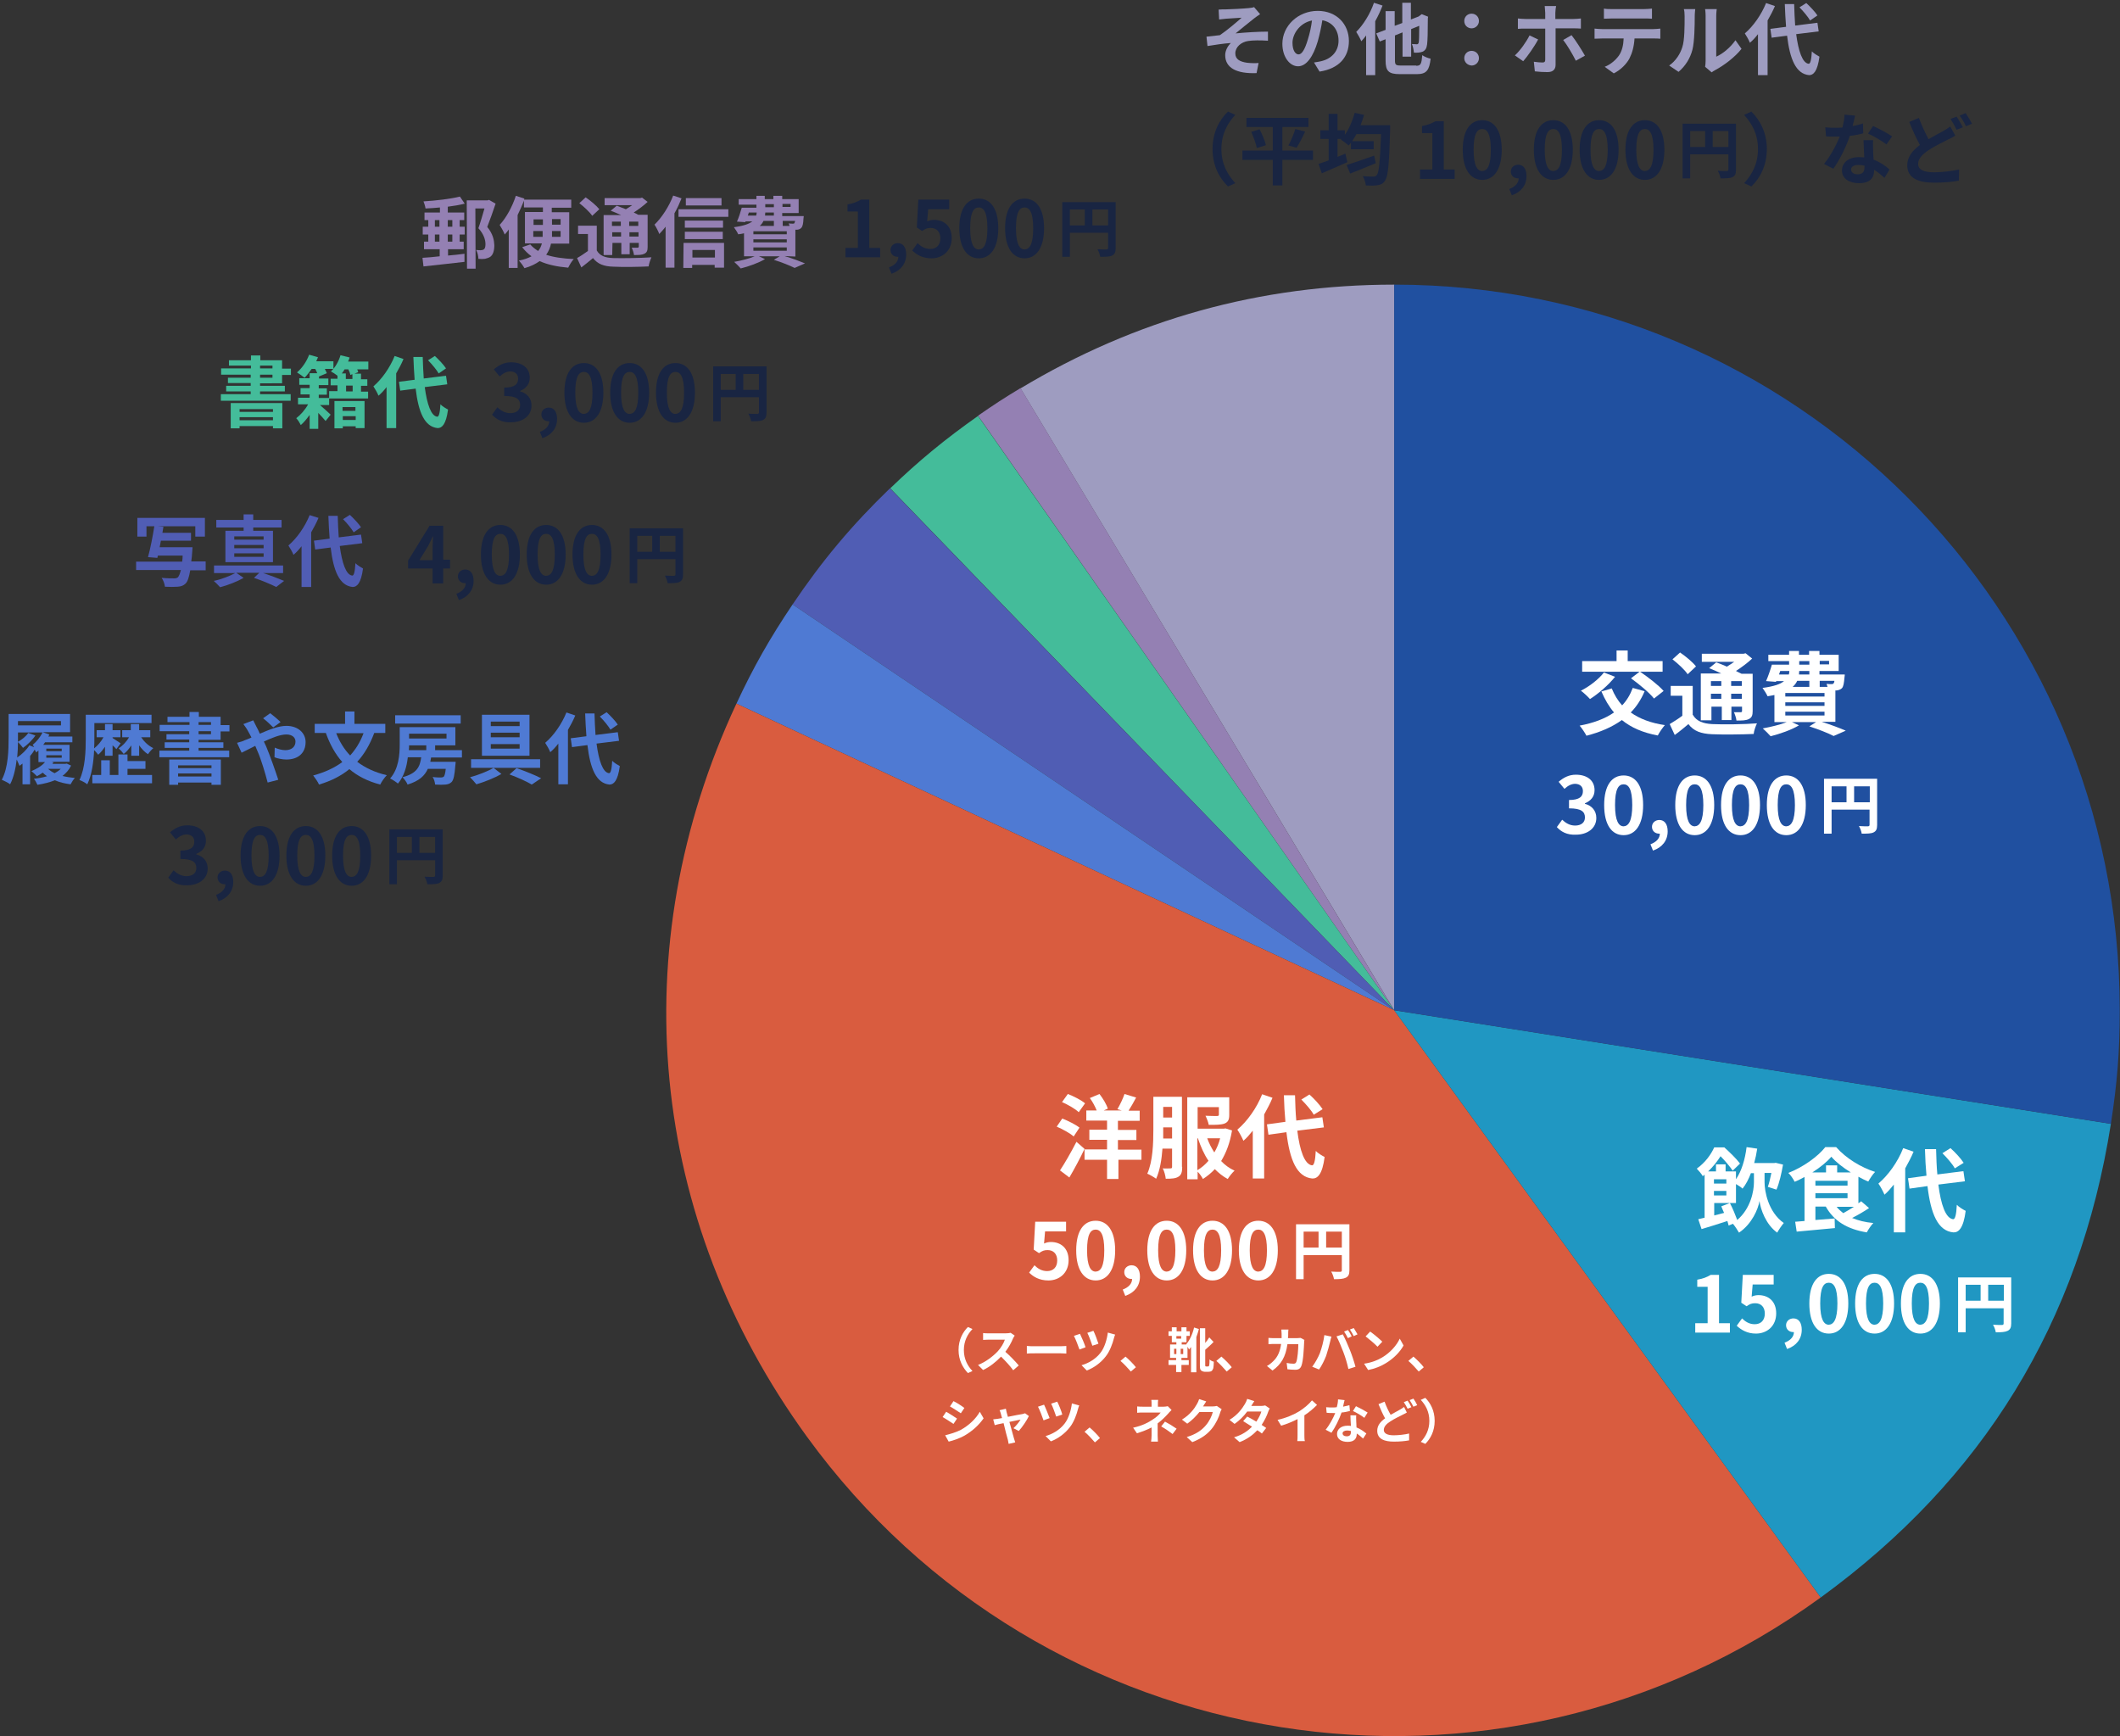 <?xml version="1.0" encoding="utf-8"?>
<!-- Generator: Adobe Illustrator 22.1.0, SVG Export Plug-In . SVG Version: 6.00 Build 0)  -->
<svg version="1.1" id="レイヤー_1" xmlns="http://www.w3.org/2000/svg" xmlns:xlink="http://www.w3.org/1999/xlink" x="0px"
	 y="0px" viewBox="0 0 838 686.2" style="enable-background:new 0 0 838 686.2;" xml:space="preserve">
<rect x="0" y="0" width="838" height="686.2" fill="#333333" stroke="none"/>
<style type="text/css">
	.st0{fill:#9E9CC0;}
	.st1{fill:#9480B3;}
	.st2{fill:#44BC9A;}
	.st3{fill:#505DB4;}
	.st4{fill:#4F7AD3;}
	.st5{fill:#D95C3F;}
	.st6{fill:#2097C2;}
	.st7{fill:#2050A0;}
	.st8{fill:#FFFFFF;}
	.st9{fill:#192542;}
</style>
<g>
	<path class="st0" d="M551.1,399.3L403.4,153.5c45.4-27.3,94.8-41,147.7-41V399.3z"/>
</g>
<g>
	<path class="st1" d="M551.1,399.3l-164.5-235c6.5-4.5,10-6.8,16.8-10.9L551.1,399.3z"/>
</g>
<g>
	<path class="st2" d="M551.1,399.3L351.9,193c11.4-11,21.8-19.5,34.7-28.6L551.1,399.3z"/>
</g>
<g>
	<path class="st3" d="M551.1,399.3L313.3,238.9c11.8-17.5,23.4-31.3,38.5-45.9L551.1,399.3z"/>
</g>
<g>
	<path class="st4" d="M551.1,399.3l-260-121.2c6.7-14.4,13.3-26,22.2-39.2L551.1,399.3z"/>
</g>
<g>
	<path class="st5" d="M551.1,399.3l168.6,232.1c-128.2,93.1-307.5,64.7-400.7-63.5c-62.7-86.3-73-193.2-27.9-289.8L551.1,399.3z"/>
</g>
<g>
	<path class="st6" d="M551.1,399.3l283.3,44.9c-12.4,78.5-50.4,140.4-114.7,187.2L551.1,399.3z"/>
</g>
<path class="st7" d="M551.1,399.3V112.5c158.4,0,286.8,128.4,286.8,286.8c0,16.5-1,28.6-3.5,44.9L551.1,399.3z"/>
<g>
	<path class="st0" d="M484.7,3.7c1.3,0,7-0.3,8.9-0.5c1-0.1,1.7-0.2,2.1-0.4l2.4,2.8c-0.6,0.4-1.8,1.2-2.4,1.7
		c-2.2,1.7-5.2,4.2-7.3,5.9c4.1-0.4,9.1-0.7,12.8-0.7v3.6c-2.9-0.2-6-0.2-7.8,0.1c-2.8,0.4-5.1,2.4-5.1,4.9c0,2.4,1.9,3.3,4.6,3.7
		c1.7,0.2,3.5,0.2,4.6,0.1l-0.8,4c-7.8,0.3-12.4-2-12.4-7.1c0-1.9,1.1-3.7,2.2-4.8c-2.8,0.2-6.2,0.7-9.2,1.2l-0.4-3.7
		c1.6-0.2,3.8-0.4,5.3-0.6c2.7-1.8,6.7-5.2,8.6-6.9c-1.2,0.1-5,0.3-6.2,0.4c-0.8,0.1-1.8,0.2-2.7,0.3l-0.2-3.9
		C482.8,3.7,483.6,3.7,484.7,3.7z"/>
	<path class="st0" d="M519.4,24.7c1.2-0.2,2-0.3,2.8-0.5c3.9-0.9,6.9-3.7,6.9-8.1c0-4.2-2.3-7.3-6.4-8.1c-0.4,2.6-1,5.4-1.8,8.3
		c-1.8,6.1-4.5,9.9-7.8,9.9c-3.3,0-6.2-3.7-6.2-8.9c0-7,6.1-13,14-13c7.5,0,12.3,5.3,12.3,11.9c0,6.4-3.9,10.9-11.6,12.1L519.4,24.7
		z M517,15.5c0.7-2.2,1.3-4.9,1.6-7.4c-5,1-7.7,5.5-7.7,8.8c0,3.1,1.2,4.6,2.4,4.6C514.6,21.5,515.8,19.6,517,15.5z"/>
	<path class="st0" d="M546.5,2.2c-0.8,2.1-1.8,4.2-2.9,6.2v21.3H540V14c-0.6,0.9-1.3,1.6-1.9,2.3c-0.3-0.8-1.4-2.8-2-3.7
		c2.8-2.8,5.5-7.1,7-11.5L546.5,2.2z M559.8,26c1.8,0,2.1-0.7,2.4-4.2c0.8,0.6,2.3,1.2,3.3,1.4c-0.5,4.5-1.6,6.1-5.4,6.1h-6.8
		c-4.4,0-5.6-1.2-5.6-5.4v-8.4l-2.3,0.9l-1.4-3.2l3.7-1.4V4.4h3.6v5.8l3-1.1v-8h3.4v6.6l3.1-1.2l0.5-0.4l0.7-0.5l2.5,1l-0.1,0.6
		c0,5.3-0.1,9-0.3,10.4c-0.2,1.5-0.7,2.3-1.7,2.8c-1,0.4-2.4,0.5-3.5,0.4c-0.1-1-0.4-2.6-0.8-3.4c0.7,0,1.5,0.1,1.9,0.1
		c0.4,0,0.6-0.1,0.8-0.7c0.1-0.6,0.2-2.6,0.2-6.6l-3.2,1.3v10.9h-3.4v-9.6l-3,1.2v9.8c0,1.8,0.3,2.1,2.3,2.1H559.8z"/>
	<path class="st0" d="M578.8,8.3c0-1.7,1.3-2.9,2.9-2.9c1.6,0,2.9,1.2,2.9,2.9c0,1.6-1.3,2.9-2.9,2.9C580.1,11.2,578.8,10,578.8,8.3
		z M578.8,23c0-1.7,1.3-2.9,2.9-2.9c1.6,0,2.9,1.2,2.9,2.9c0,1.6-1.3,2.9-2.9,2.9C580.1,25.8,578.8,24.6,578.8,23z"/>
	<path class="st0" d="M608,15.6c-1.4,2.7-4.3,6.8-5.9,8.6l-3.3-2.3c2.1-1.9,4.5-5.3,5.8-7.9L608,15.6z M614.9,11.3v14.3
		c0,1.8-1,2.9-3.2,2.9c-1.6,0-3.4-0.1-5-0.3l-0.4-3.8c1.3,0.2,2.6,0.3,3.4,0.3c0.8,0,1.1-0.3,1.1-1.1c0-1.1,0-10.9,0-12.3v0h-7.8
		c-0.9,0-2.1,0-3,0.1V7.3c0.9,0.1,2,0.2,3,0.2h7.8V5.1c0-0.8-0.2-2.2-0.2-2.7h4.5c-0.1,0.4-0.3,1.9-0.3,2.7v2.4h7.1
		c0.9,0,2.2-0.1,3-0.2v4c-1-0.1-2.2-0.1-3-0.1H614.9z M621.2,13.9c1.6,2,4,5.8,5.3,8.1l-3.6,2c-1.3-2.6-3.5-6.3-5-8.2L621.2,13.9z"
		/>
	<path class="st0" d="M653.5,11.5c0.6,0,2-0.1,2.8-0.2v4c-0.8-0.1-1.9-0.1-2.8-0.1h-7.4c-0.2,3.2-0.9,5.7-2,7.9
		c-1.1,2.1-3.4,4.5-6.2,5.9l-3.6-2.6c2.2-0.8,4.3-2.6,5.6-4.4c1.3-1.9,1.8-4.2,1.9-6.8h-8.5c-0.9,0-2.1,0.1-3,0.1v-4
		c0.9,0.1,2,0.2,3,0.2H653.5z M637.3,7.3c-1.1,0-2.4,0.1-3.3,0.1v-4c1,0.2,2.2,0.2,3.3,0.2h12.4c1,0,2.3-0.1,3.3-0.2v4
		c-1.1-0.1-2.2-0.1-3.3-0.1H637.3z"/>
	<path class="st0" d="M659.8,25.9c2.7-1.9,4.4-4.7,5.2-7.3c0.9-2.6,0.9-8.5,0.9-12.2c0-1.2-0.1-2.1-0.3-2.8h4.5
		c0,0.1-0.2,1.5-0.2,2.8c0,3.6-0.1,10.1-0.9,13.2c-0.9,3.5-2.8,6.5-5.5,8.8L659.8,25.9z M674,26.4c0.1-0.6,0.2-1.4,0.2-2.3V6.2
		c0-1.4-0.2-2.6-0.2-2.6h4.6c0,0.1-0.2,1.3-0.2,2.7v16.1c2.5-1.1,5.5-3.5,7.6-6.5l2.4,3.4c-2.6,3.3-7,6.6-10.4,8.4
		c-0.6,0.3-1,0.6-1.4,0.9L674,26.4z"/>
	<path class="st0" d="M701.6,2.4c-0.8,1.9-1.8,3.8-2.9,5.7v21.6h-3.8V13.5c-1,1.3-2.1,2.5-3.2,3.4c-0.3-0.9-1.4-2.8-2-3.7
		c3.3-2.8,6.5-7.3,8.4-12L701.6,2.4z M710,13.5c0.9,6.8,2.5,11.4,4.9,11.7c0.7,0.1,1.1-1.5,1.3-4.9c0.7,0.8,2.3,1.7,3,2.1
		c-0.8,5.9-2.4,7.3-4.1,7.3c-5.2-0.5-7.6-6.3-8.7-15.6l-6.1,0.8l-0.5-3.5l6.2-0.8c-0.2-2.8-0.4-5.8-0.5-9h3.7c0.1,3,0.2,5.9,0.4,8.5
		l8.8-1.1l0.5,3.4L710,13.5z M715.5,8.1c-0.8-1.4-2.6-3.6-4.2-5.2l2.7-1.7c1.6,1.5,3.5,3.5,4.4,4.9L715.5,8.1z"/>
</g>
<g>
	<path class="st1" d="M183.7,80.5c-2,0.5-4.3,0.9-6.7,1.2l0,2.3l6.5,0l0,3l-1.8,0l0,2.6l2,0l0,3.1l-2,0l0,2.8l1.6,0l0,3l-6.2,0
		l0,2.5c2.2-0.2,4.4-0.4,6.5-0.7l0,3.2c-5.7,0.7-11.9,1.3-16.2,1.8l-0.4-3.4c1.9-0.1,4.2-0.3,6.8-0.6l0-2.8l-6.2,0l0-3l1.7,0l0-2.8
		l-2.2,0l0-3.1l2.2,0l0-2.6l-1.5,0l0-3l6.1,0l0-2c-1.9,0.2-3.8,0.3-5.7,0.4c-0.1-0.8-0.5-2.1-0.8-2.8c5-0.3,10.8-1,14.4-1.9
		L183.7,80.5z M171.9,89.6l1.8,0l0-2.6l-1.8,0L171.9,89.6z M173.7,95.5l0-2.8l-1.8,0l0,2.8L173.7,95.5z M177,87l0,2.6l1.8,0l0-2.6
		L177,87z M178.8,92.7l-1.8,0l0,2.8l1.8,0L178.8,92.7z M195.9,80.5c-1,3-2.2,6.4-3.3,9.2c2.3,2.8,2.7,5.2,2.8,7.2
		c0,2.2-0.5,3.8-1.6,4.6c-0.6,0.4-1.3,0.6-2.1,0.8c-0.7,0.1-1.7,0.1-2.6,0c0-1-0.3-2.5-0.9-3.5c0.8,0.1,1.3,0.1,1.8,0.1
		c0.4,0,0.9-0.1,1.2-0.3c0.5-0.3,0.7-1,0.7-2.1c0-1.6-0.6-3.9-2.8-6.3c0.8-2.2,1.7-5.4,2.4-7.8l-3.6,0l0.1,23.8l-3.4,0l-0.1-27
		l8.2,0l0.6-0.2L195.9,80.5z"/>
	<path class="st1" d="M217.8,96.3c-0.3,1.5-0.9,3-1.9,4.4c3,1,6.7,1.5,10.9,1.7c-0.8,0.8-1.7,2.4-2.2,3.4c-4.5-0.4-8.2-1.2-11.3-2.6
		c-1.5,1.1-3.5,2.1-6,2.8c-0.4-0.8-1.5-2.3-2.2-3c2.1-0.4,3.7-1,5-1.7c-1.4-1-2.6-2.2-3.7-3.6l3.2-1.1c0.8,1,1.9,1.8,3.1,2.6
		c0.8-0.9,1.2-1.9,1.5-3l-6.7,0l0-12.4l7.1,0l0-1.8l-7.5,0l0-2.7c-0.7,1.9-1.6,3.8-2.5,5.7l0,20.9l-3.5,0l0-15.2
		c-0.5,0.7-1,1.4-1.6,2c-0.3-0.9-1.4-2.9-2-3.8c2.6-2.8,5-7.2,6.4-11.5l3.4,1.1l-0.2,0.4l18.7,0l0,3.2l-7.7,0l0,1.8l6.9,0l0,12.4
		L217.8,96.3z M210.9,88.9l3.7,0l0-2.2l-3.7,0L210.9,88.9z M214.5,93.6c0-0.4,0-0.8,0-1.2l0-1.1l-3.7,0l0,2.3L214.5,93.6z
		 M221.6,91.3l-3.4,0l0,1.1c0,0.4,0,0.8,0,1.2l3.4,0L221.6,91.3z M218.2,86.6l0,2.2l3.4,0l0-2.2L218.2,86.6z"/>
	<path class="st1" d="M235.9,99c1.2,2.1,3.3,2.9,6.5,3c3.7,0.1,10.9,0,15.1-0.3c-0.4,0.9-1,2.6-1.1,3.6c-3.8,0.2-10.3,0.3-14,0.1
		c-3.7-0.1-6.1-1-8-3.4c-1.4,1.2-2.9,2.4-4.6,3.7l-1.7-3.7c1.3-0.7,2.9-1.8,4.3-2.8l0-6.7l-3.9,0l0-3.3l7.4,0L235.9,99z M234.1,85.3
		c-1-1.5-3.3-3.6-5.1-5l2.5-2.3c1.9,1.3,4.2,3.2,5.4,4.7L234.1,85.3z M242,100.8l-3.4,0l0-15.8l6.9,0c-1.4-0.6-2.9-1.3-4.1-1.7
		l2.4-2c1.1,0.4,2.4,0.9,3.6,1.4c0.9-0.5,1.7-1.1,2.5-1.6l-10.9,0l0-2.8l14.1,0l0.7-0.2l2.2,1.7c-1.5,1.4-3.5,2.9-5.5,4.2
		c0.7,0.3,1.3,0.6,1.8,0.9l3.7,0l0,12.7c0,1.5-0.3,2.2-1.3,2.7c-1,0.5-2.3,0.5-4.1,0.5c-0.1-0.9-0.5-2.1-0.9-2.9c1,0,2,0,2.3,0
		c0.4,0,0.5-0.2,0.5-0.5l0-1.4l-3.6,0l0,4.5l-3.3,0l0-4.5l-3.5,0L242,100.8z M241.9,87.6l0,1.7l3.5,0l0-1.7L241.9,87.6z M245.5,93.5
		l0-1.7l-3.5,0l0,1.7L245.5,93.5z M252.3,87.6l-3.6,0l0,1.7l3.6,0L252.3,87.6z M252.4,93.5l0-1.7l-3.6,0l0,1.7L252.4,93.5z"/>
	<path class="st1" d="M269.4,78.4c-0.8,2-1.7,4-2.8,5.9l0,21.5l-3.5,0l0-16.2c-0.8,1.1-1.7,2-2.5,2.9c-0.3-0.9-1.3-2.9-1.9-3.7
		c2.9-2.8,5.7-7.1,7.4-11.5L269.4,78.4z M287.9,82.7l0,3l-19.7,0l0-3L287.9,82.7z M270.2,96l16,0l0,9.8l-3.7,0l0-1.1l-8.9,0l0,1.2
		l-3.5,0L270.2,96z M285.8,90l-15.1,0l0-2.8l15.1,0L285.8,90z M270.7,91.6l15,0l0,2.9l-15,0L270.7,91.6z M285.2,81.2l-14.1,0l0-2.9
		l14.1,0L285.2,81.2z M273.7,98.8l0,3l8.9,0l0-3L273.7,98.8z"/>
	<path class="st1" d="M310.1,101.2c3,0.9,6.2,2.1,8.1,2.9l-4.1,1.8c-1.8-0.9-5-2.2-8.2-3.2l2.3-1.4l-8.2,0l2.4,1.1
		c-2.5,1.5-6.4,2.9-9.6,3.7c-0.6-0.7-1.9-2-2.6-2.6c2.9-0.5,6-1.3,8.1-2.2l-4.2,0l0-9.1c-0.7,0.2-1.4,0.3-2.3,0.4
		c-0.3-0.8-1.2-2.1-1.7-2.8c3.8-0.5,6-1.3,7.3-2.3l-2.7,0l-0.1,0.3l-3.3-0.2c0.7-1.5,1.4-3.7,1.9-5.5l5.8,0l0-1.2l-7,0l0-2.2l7,0
		l0-1.3l3.3,0l0,1.3l3.4,0l0-1.3l3.5,0l0,1.3l6.5,0l0,5.5l-6.5,0l0,1.2l8.5,0c0,0,0,0.6-0.1,1c-0.1,2-0.3,3.1-0.9,3.7
		c-0.5,0.5-1.1,0.7-1.8,0.7c-0.1,0-0.3,0-0.5,0l0,10.6L310.1,101.2z M295.6,85.2l3.3,0c0.1-0.4,0.2-0.8,0.2-1.2l-3.1,0L295.6,85.2z
		 M311,91.4l-13.2,0l0,1.2l13.2,0L311,91.4z M311,94.6l-13.2,0l0,1.2l13.2,0L311,94.6z M297.8,99.1l13.2,0l0-1.3l-13.2,0L297.8,99.1
		z M301.8,87.3c-0.3,0.7-0.8,1.4-1.5,2l5.6,0l0-2L301.8,87.3z M305.9,84l-3.4,0c0,0.4-0.1,0.8-0.1,1.2l3.5,0L305.9,84z M302.5,81.9
		l3.4,0l0-1.2l-3.4,0L302.5,81.9z M309.3,80.6l0,1.2l3.2,0l0-1.2L309.3,80.6z M309.4,87.3l0,2l2.7,0c-0.1-0.4-0.2-0.7-0.4-1
		c0.7,0.1,1.4,0.1,1.7,0.1c0.3,0,0.5,0,0.6-0.2c0.1-0.2,0.2-0.4,0.3-0.9L309.4,87.3z"/>
</g>
<g>
	<path class="st2" d="M102.8,151.4v1.1h9.8v2.2h-9.8v1.1h12.1v2.6H87.3v-2.6h11.8v-1.1h-9.7v-2.2h9.7v-1.1h-9v-2.1h9v-1.2H87.4v-2.5
		h11.8v-1.1h-8.7v-2.1h8.7v-1.9h3.7v1.9h8.6v3.3h3.5v2.5h-3.5v3.3H102.8z M91.2,159.3h20.4v10h-3.7v-0.9H94.7v0.9h-3.5V159.3z
		 M94.7,161.7v1.1h13.2v-1.1H94.7z M107.9,166.1v-1.2H94.7v1.2H107.9z M102.8,145.6h4.9v-1.1h-4.9V145.6z M102.8,149.3h4.9v-1.2
		h-4.9V149.3z"/>
	<path class="st2" d="M145.6,146h-4.4c0.2,0.4,0.3,0.8,0.4,1.1l-1.5,0.6h2.6v2.2h2.5v2.6h-2.5v2.3h2.8v2.7h-15.4l0,2.6h-3.6
		c1.4,1.2,3.6,3.2,4.2,3.8l-2,2.5c-0.7-0.8-1.8-2.1-2.9-3.2v6.3h-3.4V164c-1.1,1.5-2.3,3-3.5,4c-0.4-0.8-1.1-2-1.8-2.7
		c1.6-1.2,3.5-3.3,4.7-5.5h-4v-2.6h4.6v-1.3h-3.6v-2.5h3.6v-1.3h-4.1v-2.6h4.1v-2h3c-0.2-0.6-0.5-1.1-0.8-1.7h-1.4
		c-0.9,1.3-1.9,2.6-2.8,3.5c-0.7-0.6-2.2-1.6-3-2.1c2-1.7,3.8-4.3,4.8-7l3.5,1c-0.2,0.5-0.5,1.1-0.7,1.6h6.8v3h-3.4
		c0.3,0.6,0.6,1.2,0.8,1.7l-3.1,1.3v0.8h3.7v2.6H126v1.3h3.2v2.5H126v1.3h4.1l0-2.7h3.3v-2.3h-2.7v-2.6h2.7v-1.2
		c-0.8-0.6-1.8-1.3-2.6-1.7c1.7-1.5,3.1-4,3.8-6.4l3.6,0.9c-0.2,0.5-0.3,1-0.6,1.6h8V146z M132.1,158.5h12v10.7h-3.5v-0.7h-5.1v0.8
		h-3.3V158.5z M138.5,148.2c-0.1-0.6-0.4-1.4-0.8-2.2h-1.5c-0.3,0.6-0.7,1.1-1.1,1.6h1.6v2.2h2.6v-1.9L138.5,148.2z M135.4,160.9
		v1.5h5.1v-1.5H135.4z M140.6,166v-1.5h-5.1v1.5H140.6z M139.4,152.4h-2.6v2.3h2.6V152.4z"/>
	<path class="st2" d="M159.5,141.9c-0.8,1.9-1.8,3.8-2.9,5.7v21.6h-3.8V153c-1,1.3-2.1,2.5-3.2,3.4c-0.3-0.9-1.4-2.8-2-3.7
		c3.3-2.8,6.5-7.3,8.4-12L159.5,141.9z M167.9,153c0.9,6.8,2.5,11.4,4.9,11.7c0.7,0.1,1.1-1.5,1.3-4.9c0.7,0.8,2.3,1.7,3,2.1
		c-0.8,5.9-2.4,7.3-4.1,7.3c-5.2-0.5-7.6-6.3-8.7-15.6l-6.1,0.8l-0.5-3.5l6.2-0.8c-0.2-2.8-0.4-5.8-0.5-9h3.7c0.1,3,0.2,5.9,0.4,8.5
		l8.8-1.1l0.5,3.4L167.9,153z M173.4,147.6c-0.8-1.4-2.6-3.6-4.2-5.2l2.7-1.7c1.6,1.5,3.5,3.5,4.4,4.9L173.4,147.6z"/>
</g>
<g>
	<path class="st3" d="M81.4,225.4h-6.2c-0.5,2.8-1,4.4-1.8,5.2c-0.9,0.9-1.8,1.2-3.2,1.3c-1.1,0.1-3.1,0.1-5,0
		c-0.1-1-0.6-2.5-1.3-3.5c2.1,0.2,4.1,0.2,4.9,0.2c0.6,0,1.1-0.1,1.5-0.4c0.4-0.4,0.8-1.3,1.2-2.9H53.8v-3.3H72
		c0.1-0.7,0.2-1.5,0.2-2.4h-9.8l-0.2,0.9l-3.7-0.3c0.9-3.2,1.9-8.3,2.5-12.2h-3.1v4.1h-3.6v-7.4h26.7v7.4h-3.8v-4.1H62.3l2.3,0.2
		c-0.1,0.8-0.3,1.6-0.4,2.4h11.3v3.1H63.6c-0.2,0.9-0.3,1.8-0.5,2.6h13c0,0-0.1,1-0.1,1.5c-0.1,1.5-0.2,2.9-0.4,4.1h5.7V225.4z"/>
	<path class="st3" d="M103.7,226.4c3.1,1,6.5,2.3,8.6,3.2l-3.1,2.4c-2-1-5.5-2.5-8.8-3.6l2.1-2h-9.1l2.9,2c-2.4,1.4-6.2,2.9-9.3,3.7
		c-0.6-0.7-1.7-1.8-2.5-2.5c3-0.6,6.5-2,8.5-3.1h-8.4v-3h27.3v3H103.7z M96.3,208.5H85.5v-3h10.8v-2.2h3.8v2.2h11.2v3h-11.2v1.3h7.8
		v12.4H89.1v-12.4h7.2V208.5z M104.2,212H92.6v1.3h11.6V212z M104.2,215.4H92.6v1.3h11.6V215.4z M104.2,218.7H92.6v1.4h11.6V218.7z"
		/>
	<path class="st3" d="M125.9,204.7c-0.8,1.9-1.8,3.8-2.9,5.7v21.6h-3.8v-16.1c-1,1.3-2.1,2.5-3.2,3.4c-0.3-0.9-1.4-2.8-2-3.7
		c3.3-2.8,6.5-7.3,8.4-12L125.9,204.7z M134.3,215.8c0.9,6.8,2.5,11.4,4.9,11.7c0.7,0.1,1.1-1.5,1.3-4.9c0.7,0.8,2.3,1.7,3,2.1
		c-0.8,5.9-2.4,7.3-4.1,7.3c-5.2-0.5-7.6-6.3-8.7-15.6l-6.1,0.8l-0.5-3.5l6.2-0.8c-0.2-2.8-0.4-5.8-0.5-9h3.7c0.1,3,0.2,5.9,0.4,8.5
		l8.8-1.1l0.5,3.4L134.3,215.8z M139.8,210.4c-0.8-1.4-2.6-3.6-4.2-5.2l2.7-1.7c1.6,1.5,3.5,3.5,4.4,4.9L139.8,210.4z"/>
</g>
<g>
	<path class="st4" d="M28.1,302.6c-0.8,1.7-2,3-3.4,4.1c1.5,0.4,3.2,0.6,4.9,0.8c-0.6,0.6-1.3,1.7-1.7,2.5c-2.3-0.3-4.4-0.8-6.2-1.6
		c-2,0.8-4.4,1.4-6.9,1.8c-0.3-0.7-0.9-1.8-1.4-2.4c1.8-0.2,3.6-0.5,5.2-1c-0.6-0.4-1.2-0.9-1.7-1.4c-0.7,0.5-1.6,1-2.3,1.4
		c-0.5-0.5-1.5-1.5-2.2-2c2.1-0.9,4.2-2.1,5.4-3.6h-2.6v-4.6c-0.3,0.3-0.6,0.6-0.9,0.8c-0.1-0.2-0.3-0.7-0.6-1.1
		c-0.5,0.9-1.1,1.7-1.8,2.5V310H8.9v-8.2c-0.4,0.3-0.8,0.6-1.2,0.9c-0.2-0.5-0.7-1.7-1.1-2.5c-0.4,3.5-1.2,7.1-2.6,9.8
		c-0.7-0.6-2.4-1.4-3.3-1.8c2.6-4.8,2.7-11.9,2.7-16.8v-9.2h24.3v7.2H16.9l2.6,0.9c-0.1,0.3-0.2,0.5-0.4,0.8h9.5v2.3H17.8
		c-0.2,0.3-0.4,0.6-0.7,1h10.4v6.7h-7.2l0.9,0.2c-0.2,0.2-0.3,0.4-0.5,0.6h5.1l0.6-0.1L28.1,302.6z M13.5,295.3
		c-0.2-0.3-0.4-0.7-0.6-0.9c1.5-1.2,3-3,3.9-4.9H7.1v2c0,0.5,0,1.1,0,1.7c1.6-0.9,3.2-2.2,4.1-3.5l2.8,1c-1.2,1.8-3.2,3.7-4.9,4.9
		c-0.4-0.6-1.4-1.7-2-2.3c0,1.9-0.1,4-0.3,6.1c1.8-1.2,3.7-3,4.8-4.8L13.5,295.3z M7.1,285v1.7h17V285H7.1z M18.3,296.9h6.1v-1h-6.1
		V296.9z M18.3,299.5h6.1v-1h-6.1V299.5z M19,303.9c0.7,0.6,1.5,1.2,2.6,1.7c0.9-0.5,1.7-1,2.4-1.7H19z"/>
	<path class="st4" d="M41.6,295c-0.9,1.3-1.8,2.5-2.8,3.3c-0.4-0.5-1-1.3-1.6-1.8c-0.2,4.6-0.9,9.8-2.7,13.5
		c-0.7-0.6-2.2-1.4-3.1-1.7c2.3-4.7,2.5-11.6,2.5-16.4v-9.4h26v3.3H37.3v6.1c0,1.2,0,2.5-0.1,3.9c1.4-1.1,2.8-2.7,3.7-4.4h-2.7v-2.8
		h3.3v-2.4h3v2.4h3.1v2.8h-3.1v0.3c0.8,0.5,2.7,1.8,3.2,2.1l-1.7,2.3c-0.3-0.4-0.9-1-1.5-1.5v4.1h-3V295z M50.4,306.3h9.7v3.3H36.5
		v-3.3H40v-5.8h3.4v5.8h3.4v-8.1h3.6v2.6h7.1v3.1h-7.1V306.3z M55.8,291.4c1.2,1.8,2.9,3.4,4.8,4.3c-0.7,0.6-1.6,1.6-2.1,2.4
		c-1.3-0.8-2.5-2.1-3.5-3.5v4.1h-3.1v-4.1c-0.9,1.4-1.9,2.6-3,3.4c-0.5-0.7-1.4-1.7-2-2.2c1.5-1,3.1-2.6,4.1-4.4h-2.7v-2.8h3.4v-2.4
		H55v2.4h4.4v2.8H55.8z"/>
	<path class="st4" d="M78.5,292.3v1.1h9.8v2.2h-9.8v1.1h12.1v2.6H63v-2.6h11.8v-1.1h-9.7v-2.2h9.7v-1.1h-9v-2.1h9V289H63.1v-2.5
		h11.8v-1.1h-8.7v-2.1h8.7v-1.9h3.7v1.9h8.6v3.3h3.5v2.5h-3.5v3.3H78.5z M66.9,300.2h20.4v10h-3.7v-0.9H70.4v0.9h-3.5V300.2z
		 M70.4,302.5v1.1h13.2v-1.1H70.4z M83.6,306.9v-1.2H70.4v1.2H83.6z M78.5,286.5h4.9v-1.1h-4.9V286.5z M78.5,290.2h4.9V289h-4.9
		V290.2z"/>
	<path class="st4" d="M100.1,284.7c0.3,0.6,0.9,1.8,1.2,2.4c0.5,0.9,1,1.9,1.4,2.9c3.7-1.6,7.4-3.1,10.5-3.1c4.7,0,7.6,2.9,7.6,6.4
		c0,4.3-2.9,6.9-7.6,6.9c-1.6,0-3.5-0.4-4.7-0.9l0.1-3.8c1.4,0.6,2.9,1,4.2,1c2.3,0,4-1.2,4-3.4c0-1.6-1.3-2.8-3.6-2.8
		c-2.4,0-5.7,1.3-8.9,2.8l0.9,1.9c1.4,3.3,3.7,9.8,4.8,13.2l-4.2,1.1c-1-3.8-2.5-9-4.1-12.6l-0.8-1.9c-2.2,1.1-4.1,2.1-5.4,2.7
		l-1.8-3.9c1.2-0.3,2.5-0.7,3-1c0.9-0.3,1.8-0.7,2.7-1.1c-0.5-0.9-0.9-1.8-1.4-2.6c-0.4-0.8-1.2-1.9-1.8-2.7L100.1,284.7z
		 M108,287.5c-1.1-1.1-2.8-2.7-4-3.6l2.8-2c1.1,0.8,3,2.4,4.1,3.5L108,287.5z"/>
	<path class="st4" d="M147.9,289.8c-1.7,4.5-3.9,8.3-6.7,11.3c3.2,2.4,7,4.2,11.7,5.3c-0.9,0.9-2.1,2.6-2.6,3.7
		c-4.9-1.3-8.9-3.3-12.2-6.1c-3.3,2.7-7.3,4.7-12,6.1c-0.4-1-1.6-2.7-2.3-3.6c4.5-1.2,8.4-3,11.5-5.3c-2.8-3.2-4.9-7-6.5-11.5h-4.4
		v-3.6h12v-4.9h3.7v4.9h12.2v3.6H147.9z M132.9,289.8c1.3,3.3,3.1,6.3,5.5,8.8c2.2-2.4,4-5.3,5.3-8.8H132.9z"/>
	<path class="st4" d="M170.4,299.4c-0.1,0.6-0.2,1.2-0.3,1.7h10c0,0,0,0.9-0.1,1.3c-0.3,4-0.7,5.9-1.5,6.7c-0.7,0.7-1.5,0.9-2.4,1
		c-0.9,0.1-2.4,0.1-4.1,0c-0.1-0.9-0.4-2.2-1-3c1.4,0.2,2.7,0.2,3.3,0.2c0.5,0,0.8-0.1,1.1-0.3c0.3-0.3,0.6-1.2,0.8-3.1h-7.1
		c-1.2,2.7-3.4,4.8-8,6.2c-0.3-0.9-1.3-2.2-2-2.9c5.7-1.5,6.9-4.1,7.4-7.9h-5.3c-0.4,3.7-1.5,7.6-3.9,10.4c-0.7-0.6-2.2-1.6-3.1-2
		c3.4-3.8,3.8-9.4,3.8-13.5v-6.8h22v7.2h-8v1.9h10.6v2.9H170.4z M182.1,286h-25.9v-3.3h25.9V286z M161.7,294.6c0,0.6,0,1.3-0.1,1.9
		h6.9v-1.9H161.7z M161.7,290v1.9h14.8V290H161.7z"/>
	<path class="st4" d="M195.1,303.5l3.1,2.4c-2.7,1.6-6.8,3.2-9.9,4.1c-0.6-0.8-1.7-2-2.5-2.8C188.9,306.4,192.9,304.8,195.1,303.5
		h-8.9v-3.4h27.3v3.4H195.1z M209.3,298.7h-18.8v-16.2h18.8V298.7z M205.5,285.2H194v1.8h11.4V285.2z M205.5,289.6H194v1.8h11.4
		V289.6z M205.5,294.1H194v1.8h11.4V294.1z M204.2,303.6c3.4,1.2,7.4,2.8,9.7,4l-3.7,2.5c-2-1.2-5.5-2.8-8.8-4L204.2,303.6z"/>
	<path class="st4" d="M227.4,282.8c-0.8,1.9-1.8,3.8-2.9,5.7V310h-3.8v-16.1c-1,1.3-2.1,2.5-3.2,3.4c-0.3-0.9-1.4-2.8-2-3.7
		c3.3-2.8,6.5-7.3,8.4-12L227.4,282.8z M235.8,293.9c0.9,6.8,2.5,11.4,4.9,11.7c0.7,0.1,1.1-1.5,1.3-4.9c0.7,0.8,2.3,1.7,3,2.1
		c-0.8,5.9-2.4,7.3-4.1,7.3c-5.2-0.5-7.6-6.3-8.7-15.6l-6.1,0.8l-0.5-3.5l6.2-0.8c-0.2-2.8-0.4-5.8-0.5-9h3.7c0.1,3,0.2,5.9,0.4,8.5
		l8.8-1.1l0.5,3.4L235.8,293.9z M241.3,288.4c-0.8-1.4-2.6-3.6-4.2-5.2l2.7-1.7c1.6,1.5,3.5,3.5,4.4,4.9L241.3,288.4z"/>
</g>
<g>
	<path class="st8" d="M424.4,449.2c-1.4-1.3-4.4-2.9-6.7-3.9l2.2-3.2c2.3,0.9,5.3,2.4,6.8,3.6L424.4,449.2z M428.7,454.1
		c-1.8,3.8-4,7.9-6,11.3l-3.7-2.8c1.8-2.7,4.4-7.2,6.5-11.3L428.7,454.1z M426.4,439.6c-1.3-1.3-4.3-3-6.6-4l2.3-3.2
		c2.3,0.9,5.3,2.4,6.8,3.7L426.4,439.6z M451.4,458.4h-9.3v7.6h-4.5v-7.6h-8.9v-4.1h8.9v-3.8h-7v-4h7v-3.6h-8.2v-4h4.1
		c-0.6-1.5-1.6-3.4-2.7-4.9l3.8-1.6c1.4,1.8,2.8,4.1,3.3,5.8l-1.6,0.7h7.1l-1.7-0.5c1-1.7,2.2-4.2,2.8-6l4.6,1.4
		c-1,1.9-2.1,3.8-3,5.2h4.4v4h-8.6v3.6h7.3v4h-7.3v3.8h9.3V458.4z"/>
	<path class="st8" d="M467.3,461.2c0,2-0.3,3.2-1.5,3.9c-1.1,0.7-2.7,0.8-5,0.8c-0.1-1.1-0.6-3.1-1.2-4.1c1.3,0.1,2.6,0,3.1,0
		c0.4,0,0.6-0.1,0.6-0.6V454h-3.8c-0.3,4.2-1,8.6-2.5,11.9c-0.8-0.6-2.5-1.6-3.5-2c2.2-4.9,2.4-12.1,2.4-17.3v-13.1h11.3V461.2z
		 M463.3,450v-4.4h-3.5v1c0,1.1,0,2.2,0,3.4H463.3z M459.8,437.5v4.2h3.5v-4.2H459.8z M487,446.8c-0.8,4.9-2.3,8.8-4.3,12.1
		c1.5,1.6,3.3,2.9,5.3,3.8c-0.9,0.8-2.1,2.3-2.7,3.3c-1.9-1-3.6-2.4-5.1-3.9c-1.4,1.5-3,2.8-4.7,3.9c-0.4-0.8-1.3-2.1-2.1-2.9v3
		h-4.1v-32.4h16.6v6.9c0,1.9-0.4,2.9-1.9,3.5c-1.4,0.5-3.5,0.5-6.2,0.5c-0.2-1.1-0.8-2.6-1.3-3.6c1.8,0.1,3.9,0.1,4.5,0.1
		s0.8-0.1,0.8-0.6v-2.9h-8.4v8.5h10.4l0.6-0.1L487,446.8z M473.3,462.5c1.6-0.9,3.1-2.2,4.4-3.7c-1.8-2.6-3.1-5.7-4.2-8.9h-0.2
		V462.5z M477.2,449.9c0.7,2,1.7,3.9,2.8,5.6c1-1.7,1.8-3.6,2.3-5.6H477.2z"/>
	<path class="st8" d="M503,433.9c-0.9,2.2-2.1,4.4-3.3,6.6v25.3h-4.5v-18.9c-1.2,1.5-2.4,2.9-3.7,4c-0.4-1-1.6-3.3-2.4-4.4
		c3.9-3.3,7.7-8.6,9.8-14L503,433.9z M512.8,446.9c1,8,2.9,13.3,5.8,13.7c0.8,0.1,1.3-1.7,1.5-5.7c0.8,0.9,2.7,2,3.5,2.4
		c-0.9,6.9-2.8,8.6-4.9,8.5c-6.1-0.6-8.9-7.3-10.2-18.3l-7.1,1l-0.6-4.1l7.3-1c-0.3-3.2-0.5-6.8-0.6-10.5h4.4
		c0.1,3.5,0.2,6.9,0.5,10l10.3-1.3l0.6,4L512.8,446.9z M519.3,440.6c-0.9-1.7-3.1-4.2-4.9-6l3.2-2c1.9,1.7,4.1,4.1,5.2,5.8
		L519.3,440.6z"/>
</g>
<g>
	<path class="st8" d="M378.9,533.6c0-4.1,1.7-7.1,3.7-9.1l1.8,0.8c-1.9,2-3.4,4.7-3.4,8.3s1.5,6.3,3.4,8.3l-1.8,0.8
		C380.6,540.6,378.9,537.6,378.9,533.6z"/>
	<path class="st8" d="M401.1,527.9c-0.2,0.2-0.5,0.8-0.7,1.2c-0.6,1.5-1.7,3.5-3,5.2c1.9,1.6,4.2,4.1,5.3,5.4l-2.2,1.9
		c-1.2-1.7-3-3.6-4.8-5.4c-2,2.1-4.5,4.1-7.1,5.3l-2-2c3.1-1.2,6-3.5,7.8-5.4c1.3-1.4,2.4-3.3,2.8-4.6h-6.4c-0.8,0-1.8,0.1-2.2,0.1
		v-2.7c0.5,0.1,1.7,0.1,2.2,0.1h6.7c0.8,0,1.6-0.1,2-0.2L401.1,527.9z"/>
	<path class="st8" d="M406,532c0.7,0.1,2.1,0.1,3.1,0.1h10.2c0.9,0,1.7-0.1,2.2-0.1v3c-0.5,0-1.4-0.1-2.2-0.1H409
		c-1.1,0-2.4,0-3.1,0.1V532z"/>
	<path class="st8" d="M429.1,532.5l-2.4,0.9c-0.4-1.2-1.6-4.3-2.2-5.4l2.4-0.8C427.5,528.4,428.7,531.2,429.1,532.5z M440.8,527.5
		c-0.2,0.5-0.4,1-0.5,1.5c-0.5,2-1.6,5.1-3.2,7.1c-2,2.6-4.7,4.5-7.5,5.6l-2.1-2.1c2.6-0.7,5.6-2.4,7.5-4.9c1.6-2,2.6-5.4,2.9-8
		L440.8,527.5z M434.2,531.1l-2.4,0.8c-0.4-1.2-1.4-4-2-5.1l2.4-0.8C432.7,526.9,433.8,529.8,434.2,531.1z"/>
	<path class="st8" d="M447,542.1c-1.2-1.4-2.8-3.1-4.1-4.2l2-1.7c1.3,1.1,3.2,3,4.1,4.2L447,542.1z"/>
	<path class="st8" d="M473.9,525.3c-0.3,1.1-0.6,2.1-1,3.2v13.9h-2.1v-10c-0.3,0.4-0.5,0.7-0.8,1c-0.1-0.2-0.3-0.7-0.6-1.1v4.4H467
		v0.9h2.9v1.9H467v2.8h-2.1v-2.8h-3v-1.9h3v-0.9h-2.4v-5.3h2.5v-0.9h-1.8v-2.5h-1.3v-1.8h1.3v-1.6h1.9v1.6h1.9v-1.6h2v1.6h1.3v1.8
		h-1.3v2.5h-1.9v0.9h1.9l-0.1-0.1c1.4-1.6,2.5-4,3.1-6.6L473.9,525.3z M464.1,535.2h0.9v-2.1h-0.9V535.2z M465,528.1v1h1.9v-1H465z
		 M467.7,533.1h-1v2.1h1V533.1z M477.4,540.1c0.1,0,0.3,0,0.4-0.1c0.1-0.1,0.2-0.3,0.2-0.5c0.1-0.4,0.1-1.2,0.1-2.2
		c0.4,0.4,1.1,0.8,1.7,0.9c0,1-0.1,2.1-0.2,2.6c-0.2,0.5-0.4,0.9-0.7,1.1c-0.3,0.2-0.8,0.3-1.3,0.3h-1.3c-0.5,0-1.1-0.2-1.5-0.5
		c-0.4-0.4-0.5-0.8-0.5-2.1V525h2.1v5.8c0.6-0.7,1.2-1.5,1.6-2.2l1.7,1.8c-1,1.1-2.2,2.1-3.3,3.1v6.1c0,0.2,0,0.3,0.1,0.4
		c0.1,0.1,0.2,0.1,0.3,0.1H477.4z"/>
	<path class="st8" d="M484.9,542.1c-1.2-1.4-2.8-3.1-4.1-4.2l2-1.7c1.3,1.1,3.2,3,4.1,4.2L484.9,542.1z"/>
	<path class="st8" d="M515.6,529.6c-0.1,0.3-0.1,0.8-0.1,1c-0.1,2-0.3,7.3-1.1,9.3c-0.4,1-1.1,1.5-2.4,1.5c-1.1,0-2.2-0.1-3.1-0.2
		l-0.3-2.5c0.9,0.2,1.9,0.3,2.7,0.3c0.6,0,0.9-0.2,1.1-0.7c0.5-1.2,0.8-5,0.8-7h-4.3c-0.7,5-2.5,8-5.9,10.4l-2.2-1.8
		c0.8-0.4,1.7-1.1,2.5-1.9c1.8-1.7,2.7-3.9,3.1-6.8h-2.5c-0.6,0-1.7,0-2.5,0.1v-2.5c0.8,0.1,1.8,0.1,2.5,0.1h2.7c0-0.5,0-1.1,0-1.7
		c0-0.4-0.1-1.3-0.1-1.7h2.8c-0.1,0.4-0.1,1.2-0.1,1.7c0,0.6,0,1.2-0.1,1.7h3.6c0.5,0,1-0.1,1.4-0.1L515.6,529.6z"/>
	<path class="st8" d="M523.5,527.7l2.8,0.6c-0.2,0.5-0.4,1.5-0.5,1.9c-0.3,1.3-1,3.9-1.6,5.7c-0.7,1.8-1.8,4-2.8,5.4l-2.7-1.1
		c1.2-1.6,2.3-3.6,3-5.3C522.5,532.7,523.2,530.1,523.5,527.7z M528.3,528.2l2.5-0.8c0.8,1.5,2.1,4.4,2.8,6.2
		c0.7,1.7,1.7,4.7,2.2,6.6l-2.8,0.9c-0.5-2.3-1.2-4.6-2-6.7C530.3,532.5,529.1,529.7,528.3,528.2z M534.3,528.2l-1.5,0.7
		c-0.4-0.8-1-1.9-1.5-2.6l1.5-0.6C533.3,526.3,534,527.5,534.3,528.2z M536.6,527.4l-1.5,0.7c-0.4-0.8-1-1.9-1.5-2.6l1.5-0.6
		C535.5,525.5,536.2,526.7,536.6,527.4z"/>
	<path class="st8" d="M546.4,536.5c3.2-1.9,5.7-4.8,6.9-7.4l1.5,2.7c-1.4,2.6-4,5.2-7,7c-1.9,1.2-4.4,2.2-7,2.7l-1.6-2.5
		C542.1,538.6,544.6,537.6,546.4,536.5z M546.4,530.3l-1.9,2c-1-1.1-3.4-3.1-4.7-4.1l1.8-1.9C542.9,527.2,545.3,529.2,546.4,530.3z"
		/>
	<path class="st8" d="M560.8,542.1c-1.2-1.4-2.8-3.1-4.1-4.2l2-1.7c1.3,1.1,3.2,3,4.1,4.2L560.8,542.1z"/>
	<path class="st8" d="M378.3,560.7l-1.4,2.1c-1.1-0.7-3-2-4.3-2.7l1.4-2.1C375.3,558.7,377.4,560.1,378.3,560.7z M379.9,565.1
		c3.2-1.8,5.9-4.4,7.4-7.1l1.5,2.6c-1.8,2.6-4.4,5-7.5,6.8c-1.9,1.1-4.6,2-6.3,2.4l-1.4-2.5C375.5,566.8,377.8,566.2,379.9,565.1z
		 M381.2,556.5l-1.4,2.1c-1.1-0.7-3-2-4.3-2.7l1.4-2.1C378.2,554.4,380.3,555.8,381.2,556.5z"/>
	<path class="st8" d="M400.6,564.5c1-0.9,2.3-2.5,2.8-3.4c-0.5,0.1-2.3,0.5-4.4,0.9c0.7,2.6,1.5,5.5,1.8,6.5
		c0.1,0.3,0.4,1.2,0.5,1.6l-2.6,0.6c-0.1-0.5-0.2-1.1-0.3-1.6c-0.3-1-1.1-4-1.7-6.6c-1.6,0.3-3,0.6-3.5,0.8l-0.6-2.3
		c0.6-0.1,1.1-0.1,1.7-0.2c0.3,0,0.9-0.2,1.8-0.3c-0.2-0.7-0.4-1.3-0.5-1.8c-0.1-0.5-0.3-0.9-0.5-1.3l2.5-0.6
		c0.1,0.5,0.2,0.9,0.3,1.4l0.5,1.8c2.4-0.5,5.1-1,5.8-1.1c0.3-0.1,0.7-0.2,1-0.3l1.5,1.1c-0.8,1.7-2.7,4.5-4,5.9L400.6,564.5z"/>
	<path class="st8" d="M414.9,560.5l-2.4,0.9c-0.4-1.2-1.6-4.3-2.2-5.4l2.4-0.8C413.3,556.4,414.4,559.2,414.9,560.5z M426.6,555.5
		c-0.2,0.5-0.4,1-0.5,1.5c-0.5,2-1.6,5.1-3.2,7.1c-2,2.6-4.7,4.5-7.5,5.6l-2.1-2.1c2.6-0.7,5.6-2.4,7.5-4.9c1.6-2,2.6-5.4,2.9-8
		L426.6,555.5z M419.9,559.1l-2.4,0.8c-0.4-1.2-1.4-4-2-5.1l2.4-0.8C418.4,554.9,419.6,557.8,419.9,559.1z"/>
	<path class="st8" d="M432.8,570.1c-1.2-1.4-2.8-3.1-4.1-4.2l2-1.7c1.3,1.1,3.2,3,4.1,4.2L432.8,570.1z"/>
	<path class="st8" d="M463.1,557.3c-0.5,0.5-1.1,1.1-1.5,1.6c-1,1.1-2.4,2.5-4,3.7c0,1.5,0,3.6,0,4.8c0,0.8,0.1,1.8,0.1,2.4h-2.7
		c0.1-0.5,0.2-1.7,0.2-2.4v-3.2c-1.7,0.9-3.8,1.7-5.8,2.3l-1.5-2.2c3.7-0.8,6.1-2.1,7.7-3.2c1.5-0.9,2.6-2,3.2-2.8H452
		c-0.7,0-1.9,0-2.5,0.1v-2.5c0.7,0.1,1.8,0.1,2.4,0.1h3.3v-1c0-0.6,0-1.3-0.1-1.7h2.7c-0.1,0.5-0.1,1.2-0.1,1.7v1h2.3
		c0.6,0,1.1-0.1,1.6-0.2L463.1,557.3z M460.5,561.9c1.7,0.9,2.7,1.5,4.6,2.8l-1.6,2.1c-1.7-1.3-2.9-2.1-4.5-3L460.5,561.9z"/>
	<path class="st8" d="M482.9,557c-0.2,0.4-0.5,0.9-0.6,1.4c-0.5,1.7-1.6,4.2-3.3,6.3c-1.8,2.2-4.1,3.9-7.7,5.3l-2.2-2
		c3.9-1.2,6-2.8,7.6-4.7c1.3-1.5,2.4-3.8,2.7-5.2h-5.3c-1.3,1.6-2.9,3.3-4.8,4.6l-2.1-1.6c3.3-2,5-4.5,5.9-6.1
		c0.3-0.5,0.7-1.3,0.9-2l2.8,0.9c-0.5,0.7-0.9,1.5-1.2,1.9l-0.1,0.1h3.8c0.6,0,1.2-0.1,1.7-0.2L482.9,557z"/>
	<path class="st8" d="M501.9,556.7c-0.2,0.4-0.5,0.9-0.6,1.3c-0.5,1.5-1.4,3.4-2.6,5.2c0.7,0.4,1.3,0.9,1.8,1.2l-1.7,2.2
		c-0.5-0.4-1.1-0.9-1.8-1.3c-1.7,1.8-3.9,3.5-7,4.7l-2.2-1.9c3.4-1,5.5-2.6,7.1-4.2c-1.3-0.8-2.6-1.6-3.5-2.2l1.6-1.8
		c1,0.5,2.3,1.2,3.6,2c0.9-1.3,1.7-2.9,2-4H493c-1.3,1.8-3.1,3.6-5,4.9l-2-1.6c3.3-2,5.1-4.6,6.1-6.3c0.3-0.5,0.7-1.3,0.9-2l2.8,0.9
		c-0.5,0.7-0.9,1.5-1.2,1.9l0,0h3.9c0.6,0,1.2-0.1,1.6-0.2L501.9,556.7z"/>
	<path class="st8" d="M515.6,567.1c0,0.8,0,2,0.2,2.5h-3c0.1-0.5,0.1-1.7,0.1-2.5v-6.2c-2,1-4.3,2-6.5,2.6l-1.4-2.3
		c3.3-0.7,6.5-2.1,8.6-3.4c1.9-1.2,3.9-2.9,5-4.3l2,1.8c-1.4,1.4-3.1,2.9-5,4.1V567.1z"/>
	<path class="st8" d="M533.6,557.7c-0.9,0.2-2,0.5-3.3,0.6c-0.9,2.6-2.5,5.9-4,8l-2.3-1.2c1.5-1.8,3-4.6,3.8-6.6c-0.3,0-0.6,0-1,0
		c-0.8,0-1.5,0-2.4-0.1l-0.2-2.2c0.8,0.1,1.8,0.1,2.5,0.1c0.5,0,1.1,0,1.7-0.1c0.3-1,0.5-2.2,0.5-3.1l2.6,0.3
		c-0.2,0.6-0.4,1.6-0.6,2.6c0.9-0.2,1.8-0.4,2.5-0.6L533.6,557.7z M536.1,559.4c-0.1,0.8,0,1.6,0,2.4c0,0.5,0.1,1.4,0.1,2.4
		c1.6,0.6,2.9,1.6,3.9,2.4l-1.3,2c-0.7-0.6-1.5-1.4-2.5-2v0.2c0,1.7-0.9,3.1-3.6,3.1c-2.3,0-4.2-1-4.2-3.1c0-1.8,1.5-3.3,4.2-3.3
		c0.4,0,0.9,0,1.3,0.1c-0.1-1.4-0.2-3.1-0.2-4.2H536.1z M534,565.6c-0.5-0.1-1-0.2-1.5-0.2c-1.1,0-1.8,0.5-1.8,1.1
		c0,0.7,0.6,1.2,1.6,1.2c1.3,0,1.7-0.7,1.7-1.7V565.6z M539.3,560.4c-1.1-0.9-3.2-2.1-4.5-2.7l1.2-1.9c1.3,0.6,3.7,1.9,4.6,2.5
		L539.3,560.4z"/>
	<path class="st8" d="M556.1,558.3c-0.6,0.3-1.2,0.7-1.9,1c-1.2,0.6-2.9,1.4-4.6,2.5c-1.6,1-2.6,2.1-2.6,3.4c0,1.3,1.3,2.1,3.9,2.1
		c1.9,0,4.5-0.3,6.1-0.7l0,2.7c-1.6,0.3-3.6,0.5-6,0.5c-3.7,0-6.6-1-6.6-4.3c0-2.1,1.3-3.6,3.1-4.9c-0.9-1.6-1.8-3.6-2.6-5.6l2.4-1
		c0.7,2,1.6,3.8,2.4,5.2c1.4-0.8,2.7-1.5,3.6-2c0.7-0.4,1.2-0.7,1.7-1.1L556.1,558.3z M556.4,553.6c0.5,0.7,1.2,1.9,1.5,2.6
		l-1.5,0.6c-0.4-0.8-1-1.9-1.5-2.6L556.4,553.6z M558.7,552.8c0.5,0.7,1.2,1.9,1.5,2.6l-1.5,0.6c-0.4-0.8-1-1.9-1.5-2.6L558.7,552.8
		z"/>
	<path class="st8" d="M567.1,561.6c0,4.1-1.7,7.1-3.7,9.1l-1.8-0.8c1.9-2,3.4-4.7,3.4-8.3s-1.5-6.3-3.4-8.3l1.8-0.8
		C565.4,554.5,567.1,557.5,567.1,561.6z"/>
</g>
<g>
	<path class="st8" d="M697.5,467.3c0,3.5,1.4,11.7,7.6,16.1c-0.8,0.9-2,2.7-2.6,3.8c-4.5-3.2-6.6-9.3-7-12.5
		c-0.5,3.1-3,9.1-8.1,12.5c-0.5-0.9-1.7-2.7-2.4-3.5l-1.7,0.7c-0.1-0.5-0.3-1.1-0.5-1.8c-3.6,1.2-7.2,2.3-10.2,3.2l-1.3-3.9
		c0.8-0.2,1.6-0.4,2.5-0.6v-17c-0.3,0.2-0.5,0.4-0.7,0.6c-0.5-0.9-1.7-2.3-2.4-3c3.4-2.4,5.7-5.7,6.9-8.4h4c2.1,1.9,4.8,4.5,6.2,6.4
		l-2.9,2.8c-1-1.5-3-3.9-4.8-5.7c-1.2,1.9-2.8,4-4.9,6h3.1v-2.8h3.8v2.8h4.1v3.1c2.2-3.2,3.6-7.8,4.2-12.7l4.2,0.6
		c-0.3,2-0.7,3.9-1.2,5.7h7.9l0.6-0.1l2.9,0.7c-0.6,3.5-1.5,7.4-2.6,9.9l-3.4-1.1c0.5-1.4,1-3.5,1.4-5.5h-2.7V467.3z M683.8,475.5
		c1.1,2.1,2.2,4.8,2.9,6.7c5.4-4.6,6.6-11.6,6.6-14.9v-3.6h-1.2c-0.9,2.4-2,4.5-3.3,6.1c-0.5-0.5-1.7-1.3-2.6-1.8v7.5h-8.6v4.9
		c1.3-0.3,2.6-0.7,3.9-1c-0.4-0.9-0.8-1.8-1.1-2.6L683.8,475.5z M677.5,466.1v1.7h4.9v-1.7H677.5z M677.5,470.7v1.8h4.9v-1.8H677.5z
		"/>
	<path class="st8" d="M738.8,477.5c-2.1,1.4-4.5,2.8-6.7,3.9c2.4,1,5.1,1.7,8.4,2c-0.9,0.9-2,2.6-2.6,3.7c-7.8-1.3-13-4.5-16.2-10.2
		h-4.1v5.3l7.6-0.6l0.1,3.8c-5.3,0.5-11,1-15.1,1.4l-0.6-3.9c1.1-0.1,2.4-0.2,3.7-0.3v-17.4c-1.3,0.7-2.6,1.4-3.9,1.9
		c-0.5-1-1.6-2.7-2.5-3.5c5.9-2.3,11.7-6.5,14.6-10.2h4.3c4,4.5,9.8,8,15.4,9.8c-1,1-2,2.6-2.7,3.8c-1.3-0.5-2.6-1.2-3.9-1.9v10.5
		c0.4-0.3,0.8-0.5,1.1-0.8L738.8,477.5z M731.6,463.4c-3.1-1.9-5.9-4.1-7.7-6.2c-1.8,2.1-4.4,4.2-7.5,6.2h5.4v-2.8h4.4v2.8H731.6z
		 M717.6,468.6h12.7v-1.9h-12.7V468.6z M717.6,473.6h12.7v-2h-12.7V473.6z M726,477c0.7,0.9,1.6,1.7,2.6,2.5
		c1.3-0.7,2.8-1.6,4.2-2.5H726z"/>
	<path class="st8" d="M756.4,455.2c-0.9,2.2-2.1,4.4-3.3,6.6v25.3h-4.5v-18.9c-1.2,1.5-2.4,2.9-3.7,4c-0.4-1-1.6-3.3-2.4-4.4
		c3.9-3.3,7.7-8.6,9.8-14L756.4,455.2z M766.2,468.2c1,8,2.9,13.3,5.8,13.7c0.8,0.1,1.3-1.7,1.5-5.7c0.8,0.9,2.7,2,3.5,2.4
		c-0.9,6.9-2.8,8.6-4.9,8.5c-6.1-0.6-8.9-7.3-10.2-18.3l-7.1,1l-0.6-4.1l7.3-1c-0.3-3.2-0.5-6.8-0.6-10.5h4.4
		c0.1,3.5,0.2,6.9,0.5,10l10.3-1.3l0.6,4L766.2,468.2z M772.7,461.8c-0.9-1.7-3.1-4.2-4.9-6l3.2-2c1.9,1.7,4.1,4.1,5.2,5.8
		L772.7,461.8z"/>
</g>
<g>
	<path class="st8" d="M650.1,273.2c-1.4,3.3-3.2,6.1-5.5,8.4c3.5,2.5,8,4.2,13.5,5c-0.9,1-2.2,2.9-2.8,4.1
		c-5.9-1.1-10.5-3.1-14.2-6.1c-3.9,2.8-8.6,4.8-14,6.2c-0.5-1-1.9-3.1-2.7-4c5.4-1,10-2.7,13.6-5.2c-2-2.3-3.6-5.1-5-8.3l4.1-1.2
		c1,2.5,2.4,4.8,4.1,6.7c1.8-1.9,3.2-4.2,4.2-6.9L650.1,273.2z M638.4,267.5c-2.6,3.3-6.6,6.7-9.9,8.8c-0.8-0.9-2.6-2.6-3.6-3.3
		c3.4-1.7,7-4.5,9.1-7.2L638.4,267.5z M648.1,265.5h-22.7v-4.2H639v-4.2h4.4v4.2h13.8v4.2h-8.9c3.1,2.1,7.3,5.3,9.3,7.6l-3.8,3
		c-1.8-2.3-5.9-5.7-9.1-8L648.1,265.5z"/>
	<path class="st8" d="M669.2,282.6c1.4,2.4,3.9,3.4,7.6,3.6c4.3,0.2,12.8,0.1,17.7-0.3c-0.5,1-1.2,3-1.3,4.2
		c-4.4,0.2-12.1,0.3-16.5,0.1c-4.3-0.2-7.2-1.2-9.3-4c-1.7,1.4-3.3,2.8-5.4,4.3l-2-4.3c1.5-0.9,3.4-2.1,5-3.3V275h-4.6v-3.9h8.7
		V282.6z M667.1,266.5c-1.1-1.7-3.8-4.2-6-5.9l3-2.7c2.2,1.5,5,3.8,6.3,5.5L667.1,266.5z M676.3,284.7h-4v-18.5h8.1
		c-1.6-0.8-3.3-1.5-4.8-2.1l2.8-2.3c1.3,0.5,2.8,1,4.2,1.7c1-0.6,2-1.3,2.9-1.9h-12.8v-3.2h16.5l0.8-0.2l2.6,2.1
		c-1.8,1.7-4.1,3.4-6.4,4.9c0.8,0.4,1.5,0.8,2.2,1.1h4.4V281c0,1.7-0.3,2.6-1.5,3.2c-1.2,0.6-2.7,0.6-4.9,0.6c-0.1-1-0.6-2.4-1-3.3
		c1.1,0,2.4,0,2.7,0c0.4,0,0.5-0.2,0.5-0.5v-1.7h-4.2v5.3h-3.8v-5.3h-4.1V284.7z M676.3,269.2v1.9h4.1v-1.9H676.3z M680.4,276.2v-2
		h-4.1v2H680.4z M688.5,269.2h-4.2v1.9h4.2V269.2z M688.5,276.2v-2h-4.2v2H688.5z"/>
	<path class="st8" d="M720.1,285.3c3.5,1.1,7.2,2.5,9.5,3.5l-4.8,2.1c-2.1-1.1-5.9-2.6-9.6-3.8l2.7-1.7h-9.6l2.8,1.3
		c-3,1.8-7.6,3.4-11.2,4.3c-0.7-0.8-2.2-2.3-3.1-3.1c3.3-0.6,7-1.5,9.5-2.5h-4.9v-10.7c-0.8,0.2-1.7,0.3-2.7,0.5
		c-0.4-0.9-1.4-2.5-2-3.3c4.5-0.6,7.1-1.5,8.5-2.7h-3.1l-0.1,0.3l-3.9-0.3c0.8-1.8,1.7-4.4,2.3-6.5h6.8v-1.4h-8.2v-2.5h8.2v-1.5h3.9
		v1.5h4v-1.5h4.1v1.5h7.6v6.4h-7.6v1.4h10c0,0,0,0.7-0.1,1.1c-0.2,2.3-0.4,3.6-1,4.3c-0.5,0.5-1.3,0.8-2.1,0.9c-0.1,0-0.3,0-0.5,0
		v12.4H720.1z M703.2,266.6h3.9c0.1-0.4,0.2-0.9,0.2-1.4h-3.6L703.2,266.6z M721.2,273.9h-15.5v1.4h15.5V273.9z M721.2,277.6h-15.5
		v1.4h15.5V277.6z M705.7,282.8h15.5v-1.5h-15.5V282.8z M710.4,269.1c-0.4,0.9-1,1.7-1.8,2.4h6.6v-2.4H710.4z M715.2,265.2h-4
		c0,0.5-0.1,0.9-0.1,1.4h4.1V265.2z M711.2,262.7h4v-1.4h-4V262.7z M719.3,261.2v1.4h3.7v-1.4H719.3z M719.3,269.1v2.4h3.1
		c-0.1-0.4-0.3-0.9-0.4-1.2c0.8,0.1,1.6,0.1,2,0.1c0.3,0,0.5,0,0.8-0.3c0.1-0.2,0.3-0.5,0.3-1H719.3z"/>
</g>
<g>
	<path class="st8" d="M615.4,326.9l2.1-2.9c1.4,1.3,3,2.3,5.1,2.3c2.3,0,3.9-1.1,3.9-3.2c0-2.2-1.3-3.6-6.3-3.6v-3.3
		c4.2,0,5.5-1.4,5.5-3.5c0-1.8-1.1-2.8-3-2.9c-1.6,0-3,0.8-4.3,2l-2.3-2.8c2-1.7,4.1-2.8,6.8-2.8c4.4,0,7.4,2.2,7.4,6.1
		c0,2.5-1.4,4.2-3.8,5.2v0.2c2.6,0.7,4.5,2.6,4.5,5.6c0,4.2-3.7,6.6-8,6.6C619.4,330.1,617,328.7,615.4,326.9z"/>
	<path class="st8" d="M634.1,318.2c0-7.9,3.1-11.7,7.7-11.7c4.6,0,7.7,3.9,7.7,11.7s-3.1,11.9-7.7,11.9
		C637.1,330.1,634.1,326,634.1,318.2z M645.2,318.2c0-6.4-1.5-8.2-3.4-8.2c-2,0-3.4,1.8-3.4,8.2c0,6.4,1.5,8.4,3.4,8.4
		C643.7,326.5,645.2,324.6,645.2,318.2z"/>
	<path class="st8" d="M652.4,333.7c2.4-0.9,3.7-2.4,3.7-4.2c-0.1,0-0.2,0-0.3,0c-1.5,0-2.8-1-2.8-2.7c0-1.6,1.3-2.7,2.9-2.7
		c2.1,0,3.3,1.7,3.3,4.5c0,3.6-2.1,6.3-5.8,7.6L652.4,333.7z"/>
	<path class="st8" d="M662.2,318.2c0-7.9,3.1-11.7,7.7-11.7c4.6,0,7.7,3.9,7.7,11.7s-3.1,11.9-7.7,11.9
		C665.2,330.1,662.2,326,662.2,318.2z M673.3,318.2c0-6.4-1.5-8.2-3.4-8.2c-2,0-3.4,1.8-3.4,8.2c0,6.4,1.5,8.4,3.4,8.4
		C671.8,326.5,673.3,324.6,673.3,318.2z"/>
	<path class="st8" d="M680.3,318.2c0-7.9,3.1-11.7,7.7-11.7c4.6,0,7.7,3.9,7.7,11.7s-3.1,11.9-7.7,11.9
		C683.3,330.1,680.3,326,680.3,318.2z M691.4,318.2c0-6.4-1.5-8.2-3.4-8.2c-2,0-3.4,1.8-3.4,8.2c0,6.4,1.5,8.4,3.4,8.4
		C689.9,326.5,691.4,324.6,691.4,318.2z"/>
	<path class="st8" d="M698.4,318.2c0-7.9,3.1-11.7,7.7-11.7c4.6,0,7.7,3.9,7.7,11.7s-3.1,11.9-7.7,11.9
		C701.4,330.1,698.4,326,698.4,318.2z M709.5,318.2c0-6.4-1.5-8.2-3.4-8.2c-2,0-3.4,1.8-3.4,8.2c0,6.4,1.5,8.4,3.4,8.4
		C708,326.5,709.5,324.6,709.5,318.2z"/>
	<path class="st8" d="M742,326.1c0,1.6-0.4,2.4-1.4,2.9c-1,0.5-2.5,0.5-4.7,0.5c-0.1-0.8-0.6-2.2-1.1-3c1.4,0.1,3,0.1,3.5,0.1
		c0.5,0,0.7-0.2,0.7-0.6v-6H724v9.5h-3v-21.7H742V326.1z M724,317.1h5.9v-6.3H724V317.1z M739.1,317.1v-6.3h-6.2v6.3H739.1z"/>
</g>
<g>
	<path class="st8" d="M670.1,523h4.9v-14.4h-4.1v-2.8c2.3-0.4,3.8-1,5.3-1.9h3.3V523h4.3v3.7h-13.7V523z"/>
	<path class="st8" d="M686.5,524l2.1-2.9c1.3,1.3,2.9,2.3,5,2.3c2.4,0,4-1.5,4-4.2c0-2.6-1.5-4.1-3.8-4.1c-1.4,0-2.1,0.3-3.4,1.2
		l-2.1-1.4l0.6-11h12.2v3.8h-8.3l-0.4,4.8c0.9-0.4,1.7-0.6,2.7-0.6c3.8,0,7,2.3,7,7.2c0,5.1-3.7,8-8,8
		C690.6,527.1,688.2,525.6,686.5,524z"/>
	<path class="st8" d="M705.4,530.7c2.4-0.9,3.7-2.4,3.7-4.2c-0.1,0-0.2,0-0.3,0c-1.5,0-2.8-1-2.8-2.7c0-1.6,1.3-2.7,2.9-2.7
		c2.1,0,3.3,1.7,3.3,4.5c0,3.6-2.1,6.3-5.8,7.6L705.4,530.7z"/>
	<path class="st8" d="M715.2,515.2c0-7.9,3.1-11.7,7.7-11.7c4.6,0,7.7,3.9,7.7,11.7c0,7.8-3.1,11.9-7.7,11.9
		C718.2,527.1,715.2,523,715.2,515.2z M726.3,515.2c0-6.4-1.5-8.2-3.4-8.2c-2,0-3.4,1.8-3.4,8.2c0,6.4,1.5,8.4,3.4,8.4
		C724.8,523.5,726.3,521.6,726.3,515.2z"/>
	<path class="st8" d="M733.3,515.2c0-7.9,3.1-11.7,7.7-11.7c4.6,0,7.7,3.9,7.7,11.7c0,7.8-3.1,11.9-7.7,11.9
		C736.3,527.1,733.3,523,733.3,515.2z M744.4,515.2c0-6.4-1.5-8.2-3.4-8.2c-2,0-3.4,1.8-3.4,8.2c0,6.4,1.5,8.4,3.4,8.4
		C742.9,523.5,744.4,521.6,744.4,515.2z"/>
	<path class="st8" d="M751.4,515.2c0-7.9,3.1-11.7,7.7-11.7c4.6,0,7.7,3.9,7.7,11.7c0,7.8-3.1,11.9-7.7,11.9
		C754.4,527.1,751.4,523,751.4,515.2z M762.5,515.2c0-6.4-1.5-8.2-3.4-8.2c-2,0-3.4,1.8-3.4,8.2c0,6.4,1.5,8.4,3.4,8.4
		C761,523.5,762.5,521.6,762.5,515.2z"/>
	<path class="st8" d="M795,523.1c0,1.6-0.4,2.4-1.4,2.9c-1,0.5-2.5,0.6-4.7,0.6c-0.1-0.8-0.6-2.2-1.1-3c1.4,0.1,3,0.1,3.5,0.1
		c0.5,0,0.7-0.2,0.7-0.6v-6H777v9.5h-3v-21.7H795V523.1z M777,514.1h5.9v-6.3H777V514.1z M792.1,514.1v-6.3h-6.2v6.3H792.1z"/>
</g>
<g>
	<path class="st8" d="M406.8,503l2.1-2.9c1.3,1.3,2.9,2.3,5,2.3c2.4,0,4-1.5,4-4.2c0-2.6-1.5-4.1-3.8-4.1c-1.4,0-2.1,0.3-3.4,1.2
		l-2.1-1.4l0.6-11h12.2v3.8h-8.3l-0.4,4.8c0.9-0.4,1.7-0.6,2.7-0.6c3.8,0,7,2.3,7,7.2c0,5.1-3.7,8-8,8
		C410.8,506.1,408.4,504.6,406.8,503z"/>
	<path class="st8" d="M425.4,494.2c0-7.9,3.1-11.7,7.7-11.7c4.6,0,7.7,3.9,7.7,11.7c0,7.8-3.1,11.9-7.7,11.9
		C428.5,506.1,425.4,502,425.4,494.2z M436.5,494.2c0-6.4-1.5-8.2-3.4-8.2c-2,0-3.4,1.8-3.4,8.2c0,6.4,1.5,8.4,3.4,8.4
		C435.1,502.5,436.5,500.6,436.5,494.2z"/>
	<path class="st8" d="M443.8,509.7c2.4-0.9,3.7-2.4,3.7-4.2c-0.1,0-0.2,0-0.3,0c-1.5,0-2.8-1-2.8-2.7c0-1.6,1.3-2.7,2.9-2.7
		c2.1,0,3.3,1.7,3.3,4.5c0,3.6-2.1,6.3-5.8,7.6L443.8,509.7z"/>
	<path class="st8" d="M453.5,494.2c0-7.9,3.1-11.7,7.7-11.7c4.6,0,7.7,3.9,7.7,11.7c0,7.8-3.1,11.9-7.7,11.9
		C456.6,506.1,453.5,502,453.5,494.2z M464.6,494.2c0-6.4-1.5-8.2-3.4-8.2c-2,0-3.4,1.8-3.4,8.2c0,6.4,1.5,8.4,3.4,8.4
		C463.1,502.5,464.6,500.6,464.6,494.2z"/>
	<path class="st8" d="M471.6,494.2c0-7.9,3.1-11.7,7.7-11.7c4.6,0,7.7,3.9,7.7,11.7c0,7.8-3.1,11.9-7.7,11.9
		C474.7,506.1,471.6,502,471.6,494.2z M482.7,494.2c0-6.4-1.5-8.2-3.4-8.2c-2,0-3.4,1.8-3.4,8.2c0,6.4,1.5,8.4,3.4,8.4
		C481.3,502.5,482.7,500.6,482.7,494.2z"/>
	<path class="st8" d="M489.7,494.2c0-7.9,3.1-11.7,7.7-11.7c4.6,0,7.7,3.9,7.7,11.7c0,7.8-3.1,11.9-7.7,11.9
		C492.8,506.1,489.7,502,489.7,494.2z M500.8,494.2c0-6.4-1.5-8.2-3.4-8.2c-2,0-3.4,1.8-3.4,8.2c0,6.4,1.5,8.4,3.4,8.4
		C499.4,502.5,500.8,500.6,500.8,494.2z"/>
	<path class="st8" d="M533.4,502.1c0,1.6-0.4,2.4-1.4,2.9c-1,0.5-2.5,0.6-4.7,0.6c-0.1-0.8-0.6-2.2-1.1-3c1.4,0.1,3,0.1,3.5,0.1
		c0.5,0,0.7-0.2,0.7-0.6v-6h-15.1v9.5h-3v-21.7h21.1V502.1z M515.3,493.1h5.9v-6.3h-5.9V493.1z M530.4,493.1v-6.3h-6.2v6.3H530.4z"
		/>
</g>
<g>
	<path class="st9" d="M177.9,224.7h-2.7v5.9H171v-5.9h-9.7v-3.1l8.5-13.8h5.4v13.4h2.7V224.7z M171,221.3v-4.6
		c0-1.3,0.1-3.4,0.2-4.7h-0.1c-0.6,1.2-1.2,2.5-1.8,3.7l-3.5,5.7H171z"/>
	<path class="st9" d="M180.4,234.7c2.4-0.9,3.7-2.4,3.7-4.2c-0.1,0-0.2,0-0.3,0c-1.5,0-2.8-1-2.8-2.7c0-1.6,1.3-2.7,2.9-2.7
		c2.1,0,3.3,1.7,3.3,4.5c0,3.6-2.1,6.3-5.8,7.6L180.4,234.7z"/>
	<path class="st9" d="M190.1,219.2c0-7.9,3.1-11.7,7.7-11.7c4.6,0,7.7,3.9,7.7,11.7s-3.1,11.9-7.7,11.9
		C193.2,231.1,190.1,227,190.1,219.2z M201.2,219.2c0-6.4-1.5-8.2-3.4-8.2c-2,0-3.4,1.8-3.4,8.2c0,6.4,1.5,8.4,3.4,8.4
		C199.8,227.5,201.2,225.6,201.2,219.2z"/>
	<path class="st9" d="M208.2,219.2c0-7.9,3.1-11.7,7.7-11.7c4.6,0,7.7,3.9,7.7,11.7s-3.1,11.9-7.7,11.9
		C211.3,231.1,208.2,227,208.2,219.2z M219.3,219.2c0-6.4-1.5-8.2-3.4-8.2c-2,0-3.4,1.8-3.4,8.2c0,6.4,1.5,8.4,3.4,8.4
		C217.9,227.5,219.3,225.6,219.3,219.2z"/>
	<path class="st9" d="M226.3,219.2c0-7.9,3.1-11.7,7.7-11.7c4.6,0,7.7,3.9,7.7,11.7s-3.1,11.9-7.7,11.9
		C229.4,231.1,226.3,227,226.3,219.2z M237.4,219.2c0-6.4-1.5-8.2-3.4-8.2c-2,0-3.4,1.8-3.4,8.2c0,6.4,1.5,8.4,3.4,8.4
		C236,227.5,237.4,225.6,237.4,219.2z"/>
	<path class="st9" d="M270,227.1c0,1.6-0.4,2.4-1.4,2.9c-1,0.5-2.5,0.5-4.7,0.5c-0.1-0.8-0.6-2.2-1.1-3c1.4,0.1,3,0.1,3.5,0.1
		c0.5,0,0.7-0.2,0.7-0.6v-6h-15.1v9.5h-3v-21.7H270V227.1z M251.9,218.1h5.9v-6.3h-5.9V218.1z M267,218.1v-6.3h-6.2v6.3H267z"/>
</g>
<g>
	<path class="st9" d="M194.5,163.9l2.1-2.9c1.4,1.3,3,2.3,5.1,2.3c2.3,0,3.9-1.1,3.9-3.2c0-2.2-1.3-3.6-6.3-3.6v-3.3
		c4.2,0,5.5-1.4,5.5-3.5c0-1.8-1.1-2.8-3-2.9c-1.6,0-3,0.8-4.3,2l-2.3-2.8c2-1.7,4.1-2.8,6.8-2.8c4.4,0,7.4,2.2,7.4,6.1
		c0,2.5-1.4,4.2-3.8,5.2v0.2c2.6,0.7,4.5,2.6,4.5,5.6c0,4.2-3.7,6.6-8,6.6C198.5,167.1,196.1,165.7,194.5,163.9z"/>
	<path class="st9" d="M213.4,170.7c2.4-0.9,3.7-2.4,3.7-4.2c-0.1,0-0.2,0-0.3,0c-1.5,0-2.8-1-2.8-2.7c0-1.6,1.3-2.7,2.9-2.7
		c2.1,0,3.3,1.7,3.3,4.5c0,3.6-2.1,6.3-5.8,7.6L213.4,170.7z"/>
	<path class="st9" d="M223.1,155.2c0-7.9,3.1-11.7,7.7-11.7c4.6,0,7.7,3.9,7.7,11.7s-3.1,11.9-7.7,11.9
		C226.2,167.1,223.1,163,223.1,155.2z M234.2,155.2c0-6.4-1.5-8.2-3.4-8.2c-2,0-3.4,1.8-3.4,8.2c0,6.4,1.5,8.4,3.4,8.4
		C232.8,163.5,234.2,161.6,234.2,155.2z"/>
	<path class="st9" d="M241.2,155.2c0-7.9,3.1-11.7,7.7-11.7c4.6,0,7.7,3.9,7.7,11.7s-3.1,11.9-7.7,11.9
		C244.3,167.1,241.2,163,241.2,155.2z M252.3,155.2c0-6.4-1.5-8.2-3.4-8.2c-2,0-3.4,1.8-3.4,8.2c0,6.4,1.5,8.4,3.4,8.4
		C250.9,163.5,252.3,161.6,252.3,155.2z"/>
	<path class="st9" d="M259.3,155.2c0-7.9,3.1-11.7,7.7-11.7c4.6,0,7.7,3.9,7.7,11.7s-3.1,11.9-7.7,11.9
		C262.4,167.1,259.3,163,259.3,155.2z M270.4,155.2c0-6.4-1.5-8.2-3.4-8.2c-2,0-3.4,1.8-3.4,8.2c0,6.4,1.5,8.4,3.4,8.4
		C269,163.5,270.4,161.6,270.4,155.2z"/>
	<path class="st9" d="M303,163.1c0,1.6-0.4,2.4-1.4,2.9c-1,0.5-2.5,0.5-4.7,0.5c-0.1-0.8-0.6-2.2-1.1-3c1.4,0.1,3,0.1,3.5,0.1
		c0.5,0,0.7-0.2,0.7-0.6v-6h-15.1v9.5h-3v-21.7H303V163.1z M284.9,154.1h5.9v-6.3h-5.9V154.1z M300,154.1v-6.3h-6.2v6.3H300z"/>
</g>
<g>
	<path class="st9" d="M334.2,98h4.9V83.6H335v-2.8c2.3-0.4,3.8-1,5.3-1.9h3.3V98h4.3v3.7h-13.7V98z"/>
	<path class="st9" d="M351.4,105.7c2.4-0.9,3.7-2.4,3.7-4.2c-0.1,0-0.2,0-0.3,0c-1.5,0-2.8-1-2.8-2.7c0-1.6,1.3-2.7,2.9-2.7
		c2.1,0,3.3,1.7,3.3,4.5c0,3.6-2.1,6.3-5.8,7.6L351.4,105.7z"/>
	<path class="st9" d="M360.6,99l2.1-2.9c1.3,1.3,2.9,2.3,5,2.3c2.4,0,4-1.5,4-4.2c0-2.6-1.5-4.1-3.8-4.1c-1.4,0-2.1,0.3-3.4,1.2
		l-2.1-1.4l0.6-11h12.2v3.8h-8.3l-0.4,4.8c0.9-0.4,1.7-0.6,2.7-0.6c3.8,0,7,2.3,7,7.2c0,5.1-3.7,8-8,8
		C364.6,102.1,362.2,100.6,360.6,99z"/>
	<path class="st9" d="M379.2,90.2c0-7.9,3.1-11.7,7.7-11.7c4.6,0,7.7,3.9,7.7,11.7s-3.1,11.9-7.7,11.9
		C382.3,102.1,379.2,98,379.2,90.2z M390.3,90.2c0-6.4-1.5-8.2-3.4-8.2c-2,0-3.4,1.8-3.4,8.2c0,6.4,1.5,8.4,3.4,8.4
		C388.9,98.5,390.3,96.6,390.3,90.2z"/>
	<path class="st9" d="M397.3,90.2c0-7.9,3.1-11.7,7.7-11.7c4.6,0,7.7,3.9,7.7,11.7s-3.1,11.9-7.7,11.9
		C400.4,102.1,397.3,98,397.3,90.2z M408.4,90.2c0-6.4-1.5-8.2-3.4-8.2c-2,0-3.4,1.8-3.4,8.2c0,6.4,1.5,8.4,3.4,8.4
		C407,98.5,408.4,96.6,408.4,90.2z"/>
	<path class="st9" d="M441,98.1c0,1.6-0.4,2.4-1.4,2.9c-1,0.5-2.5,0.5-4.7,0.5c-0.1-0.8-0.6-2.2-1.1-3c1.4,0.1,3,0.1,3.5,0.1
		c0.5,0,0.7-0.2,0.7-0.6v-6h-15.1v9.5h-3V79.9H441V98.1z M422.9,89.1h5.9v-6.3h-5.9V89.1z M438,89.1v-6.3h-6.2v6.3H438z"/>
</g>
<g>
	<path class="st9" d="M66.5,346.9l2.1-2.9c1.4,1.3,3,2.3,5.1,2.3c2.3,0,3.9-1.1,3.9-3.2c0-2.2-1.3-3.6-6.3-3.6v-3.3
		c4.2,0,5.5-1.4,5.5-3.5c0-1.8-1.1-2.8-3-2.9c-1.6,0-3,0.8-4.3,2l-2.3-2.8c2-1.7,4.1-2.8,6.8-2.8c4.4,0,7.4,2.2,7.4,6.1
		c0,2.5-1.4,4.2-3.8,5.2v0.2c2.6,0.7,4.5,2.6,4.5,5.6c0,4.2-3.7,6.6-8,6.6C70.5,350.1,68.1,348.7,66.5,346.9z"/>
	<path class="st9" d="M85.4,353.7c2.4-0.9,3.7-2.4,3.7-4.2c-0.1,0-0.2,0-0.3,0c-1.5,0-2.8-1-2.8-2.7c0-1.6,1.3-2.7,2.9-2.7
		c2.1,0,3.3,1.7,3.3,4.5c0,3.6-2.1,6.3-5.8,7.6L85.4,353.7z"/>
	<path class="st9" d="M95.1,338.2c0-7.9,3.1-11.7,7.7-11.7c4.6,0,7.7,3.9,7.7,11.7s-3.1,11.9-7.7,11.9
		C98.2,350.1,95.1,346,95.1,338.2z M106.2,338.2c0-6.4-1.5-8.2-3.4-8.2c-2,0-3.4,1.8-3.4,8.2c0,6.4,1.5,8.4,3.4,8.4
		C104.8,346.5,106.2,344.6,106.2,338.2z"/>
	<path class="st9" d="M113.2,338.2c0-7.9,3.1-11.7,7.7-11.7c4.6,0,7.7,3.9,7.7,11.7s-3.1,11.9-7.7,11.9
		C116.3,350.1,113.2,346,113.2,338.2z M124.3,338.2c0-6.4-1.5-8.2-3.4-8.2c-2,0-3.4,1.8-3.4,8.2c0,6.4,1.5,8.4,3.4,8.4
		C122.9,346.5,124.3,344.6,124.3,338.2z"/>
	<path class="st9" d="M131.3,338.2c0-7.9,3.1-11.7,7.7-11.7c4.6,0,7.7,3.9,7.7,11.7s-3.1,11.9-7.7,11.9
		C134.4,350.1,131.3,346,131.3,338.2z M142.4,338.2c0-6.4-1.5-8.2-3.4-8.2c-2,0-3.4,1.8-3.4,8.2c0,6.4,1.5,8.4,3.4,8.4
		C141,346.5,142.4,344.6,142.4,338.2z"/>
	<path class="st9" d="M175,346.1c0,1.6-0.4,2.4-1.4,2.9c-1,0.5-2.5,0.5-4.7,0.5c-0.1-0.8-0.6-2.2-1.1-3c1.4,0.1,3,0.1,3.5,0.1
		c0.5,0,0.7-0.2,0.7-0.6v-6h-15.1v9.5h-3v-21.7H175V346.1z M156.9,337.1h5.9v-6.3h-5.9V337.1z M172,337.1v-6.3h-6.2v6.3H172z"/>
</g>
<g>
	<path class="st9" d="M479.3,58.9c0-6.6,2.7-11.5,6.1-14.8l2.9,1.3c-3.1,3.3-5.5,7.6-5.5,13.5s2.4,10.1,5.5,13.5l-2.9,1.3
		C482,70.4,479.3,65.5,479.3,58.9z"/>
	<path class="st9" d="M519,63.2h-12.1v10.1h-3.8V63.2h-12v-3.7h12v-9.3h-10.4v-3.6h24.5v3.6h-10.3v9.3H519V63.2z M497.9,51.1
		c1,2,2.1,4.5,2.5,6.3l-3.6,1.1c-0.3-1.6-1.3-4.3-2.2-6.4L497.9,51.1z M509.3,57.5c1-1.8,2.1-4.5,2.7-6.5l3.9,1
		c-1.1,2.4-2.4,4.9-3.4,6.4L509.3,57.5z"/>
	<path class="st9" d="M549.5,49.5c0,0,0,1.3,0,1.8c-0.4,13.7-0.8,18.6-2.1,20.2c-0.8,1.2-1.6,1.5-2.9,1.7c-1.1,0.2-2.9,0.2-4.6,0.1
		c-0.1-1.1-0.6-2.6-1.2-3.7c1.8,0.2,3.4,0.2,4.2,0.2c0.5,0,0.9-0.1,1.3-0.6c0.9-1,1.3-5.4,1.7-16.2h-9.7c-0.6,1-1.1,1.9-1.7,2.8h8.5
		V59h-9v-2.6c-0.3,0.4-0.6,0.8-0.9,1.1c-0.7-0.6-2.2-1.8-3.1-2.3l0.3-0.3h-1.6V62c1-0.4,2.1-0.8,3.1-1.3l0.8,3.4
		c-3.4,1.5-7.2,3.1-10.1,4.4l-1.3-3.7c1.1-0.4,2.5-0.9,4-1.4v-8.5h-3.3v-3.4h3.3V45h3.5v6.5h2.9v1.8c1.7-2.4,3-5.5,3.9-8.7l3.7,0.8
		c-0.4,1.4-0.9,2.8-1.4,4.1H549.5z M543.8,64.5c-3.4,1.4-7.2,3-10.1,4.1l-1.4-3.4c2.7-0.8,6.9-2.3,10.9-3.7L543.8,64.5z"/>
	<path class="st9" d="M561.3,67h4.9V52.6h-4.1v-2.8c2.3-0.4,3.8-1,5.3-1.9h3.3V67h4.3v3.7h-13.7V67z"/>
	<path class="st9" d="M578.2,59.2c0-7.9,3.1-11.7,7.7-11.7c4.6,0,7.7,3.9,7.7,11.7s-3.1,11.9-7.7,11.9
		C581.3,71.1,578.2,67,578.2,59.2z M589.3,59.2c0-6.4-1.5-8.2-3.4-8.2c-2,0-3.4,1.8-3.4,8.2c0,6.4,1.5,8.4,3.4,8.4
		C587.9,67.5,589.3,65.6,589.3,59.2z"/>
	<path class="st9" d="M596.6,74.7c2.4-0.9,3.7-2.4,3.7-4.2c-0.1,0-0.2,0-0.3,0c-1.5,0-2.8-1-2.8-2.7c0-1.6,1.3-2.7,2.9-2.7
		c2.1,0,3.3,1.7,3.3,4.5c0,3.6-2.1,6.3-5.8,7.6L596.6,74.7z"/>
	<path class="st9" d="M606.3,59.2c0-7.9,3.1-11.7,7.7-11.7c4.6,0,7.7,3.9,7.7,11.7s-3.1,11.9-7.7,11.9
		C609.4,71.1,606.3,67,606.3,59.2z M617.4,59.2c0-6.4-1.5-8.2-3.4-8.2c-2,0-3.4,1.8-3.4,8.2c0,6.4,1.5,8.4,3.4,8.4
		C616,67.5,617.4,65.6,617.4,59.2z"/>
	<path class="st9" d="M624.4,59.2c0-7.9,3.1-11.7,7.7-11.7c4.6,0,7.7,3.9,7.7,11.7s-3.1,11.9-7.7,11.9
		C627.5,71.1,624.4,67,624.4,59.2z M635.5,59.2c0-6.4-1.5-8.2-3.4-8.2c-2,0-3.4,1.8-3.4,8.2c0,6.4,1.5,8.4,3.4,8.4
		C634.1,67.5,635.5,65.6,635.5,59.2z"/>
	<path class="st9" d="M642.5,59.2c0-7.9,3.1-11.7,7.7-11.7c4.6,0,7.7,3.9,7.7,11.7s-3.1,11.9-7.7,11.9
		C645.6,71.1,642.5,67,642.5,59.2z M653.6,59.2c0-6.4-1.5-8.2-3.4-8.2c-2,0-3.4,1.8-3.4,8.2c0,6.4,1.5,8.4,3.4,8.4
		C652.2,67.5,653.6,65.6,653.6,59.2z"/>
	<path class="st9" d="M686.2,67.1c0,1.6-0.3,2.4-1.4,2.9c-1,0.5-2.5,0.5-4.7,0.5c-0.1-0.8-0.6-2.2-1.1-3c1.4,0.1,3,0.1,3.5,0.1
		c0.5,0,0.7-0.2,0.7-0.6v-6h-15.1v9.5h-3V48.9h21.1V67.1z M668.1,58.1h5.9v-6.3h-5.9V58.1z M683.2,58.1v-6.3h-6.2v6.3H683.2z"/>
	<path class="st9" d="M698.4,58.9c0,6.6-2.7,11.5-6.1,14.8l-2.9-1.3c3.1-3.3,5.5-7.6,5.5-13.5s-2.4-10.1-5.5-13.5l2.9-1.3
		C695.7,47.5,698.4,52.4,698.4,58.9z"/>
	<path class="st9" d="M736.5,52.7c-1.4,0.4-3.3,0.8-5.3,1c-1.4,4.3-4.1,9.6-6.5,13l-3.7-1.9c2.5-3,4.9-7.5,6.2-10.8
		c-0.5,0-1,0-1.6,0c-1.3,0-2.5,0-3.8-0.1l-0.3-3.6c1.3,0.2,3,0.2,4.1,0.2c0.9,0,1.8,0,2.7-0.1c0.4-1.7,0.8-3.5,0.8-5.1l4.2,0.4
		c-0.2,1-0.6,2.5-1,4.1c1.5-0.2,2.9-0.6,4.1-1L736.5,52.7z M740.4,55.4c-0.1,1.3,0,2.6,0,3.9c0,0.9,0.1,2.3,0.2,3.8
		c2.6,1,4.8,2.5,6.3,3.9l-2,3.3c-1.1-1-2.5-2.2-4.1-3.2v0.3c0,2.8-1.5,5-5.9,5c-3.8,0-6.8-1.7-6.8-5c0-3,2.5-5.3,6.7-5.3
		c0.7,0,1.4,0.1,2.1,0.1c-0.1-2.3-0.2-4.9-0.3-6.8H740.4z M737.1,65.5c-0.8-0.2-1.6-0.3-2.5-0.3c-1.8,0-2.9,0.7-2.9,1.8
		c0,1.1,1,1.9,2.6,1.9c2.1,0,2.7-1.2,2.7-2.8V65.5z M745.7,57.1c-1.8-1.4-5.2-3.4-7.3-4.3l2-3c2.2,1,6,3,7.5,4.1L745.7,57.1z"/>
	<path class="st9" d="M772.9,53.6c-0.9,0.6-1.9,1.1-3,1.6c-1.9,1-4.7,2.3-7.5,4.1c-2.5,1.7-4.2,3.4-4.2,5.5c0,2.2,2.1,3.3,6.3,3.3
		c3.1,0,7.2-0.5,9.9-1.1l-0.1,4.4c-2.6,0.5-5.8,0.8-9.8,0.8c-6.1,0-10.6-1.7-10.6-6.9c0-3.3,2.1-5.8,5-8c-1.4-2.6-2.9-5.8-4.2-9.1
		l3.8-1.6c1.2,3.2,2.6,6.1,3.8,8.4c2.2-1.3,4.4-2.4,5.8-3.2c1.1-0.6,2-1.2,2.8-1.8L772.9,53.6z M773.4,46.1c0.8,1.1,1.9,3.1,2.5,4.2
		l-2.5,1c-0.6-1.3-1.6-3.1-2.4-4.3L773.4,46.1z M777,44.7c0.8,1.2,1.9,3.1,2.5,4.2l-2.4,1c-0.6-1.3-1.6-3.1-2.5-4.2L777,44.7z"/>
</g>
</svg>
